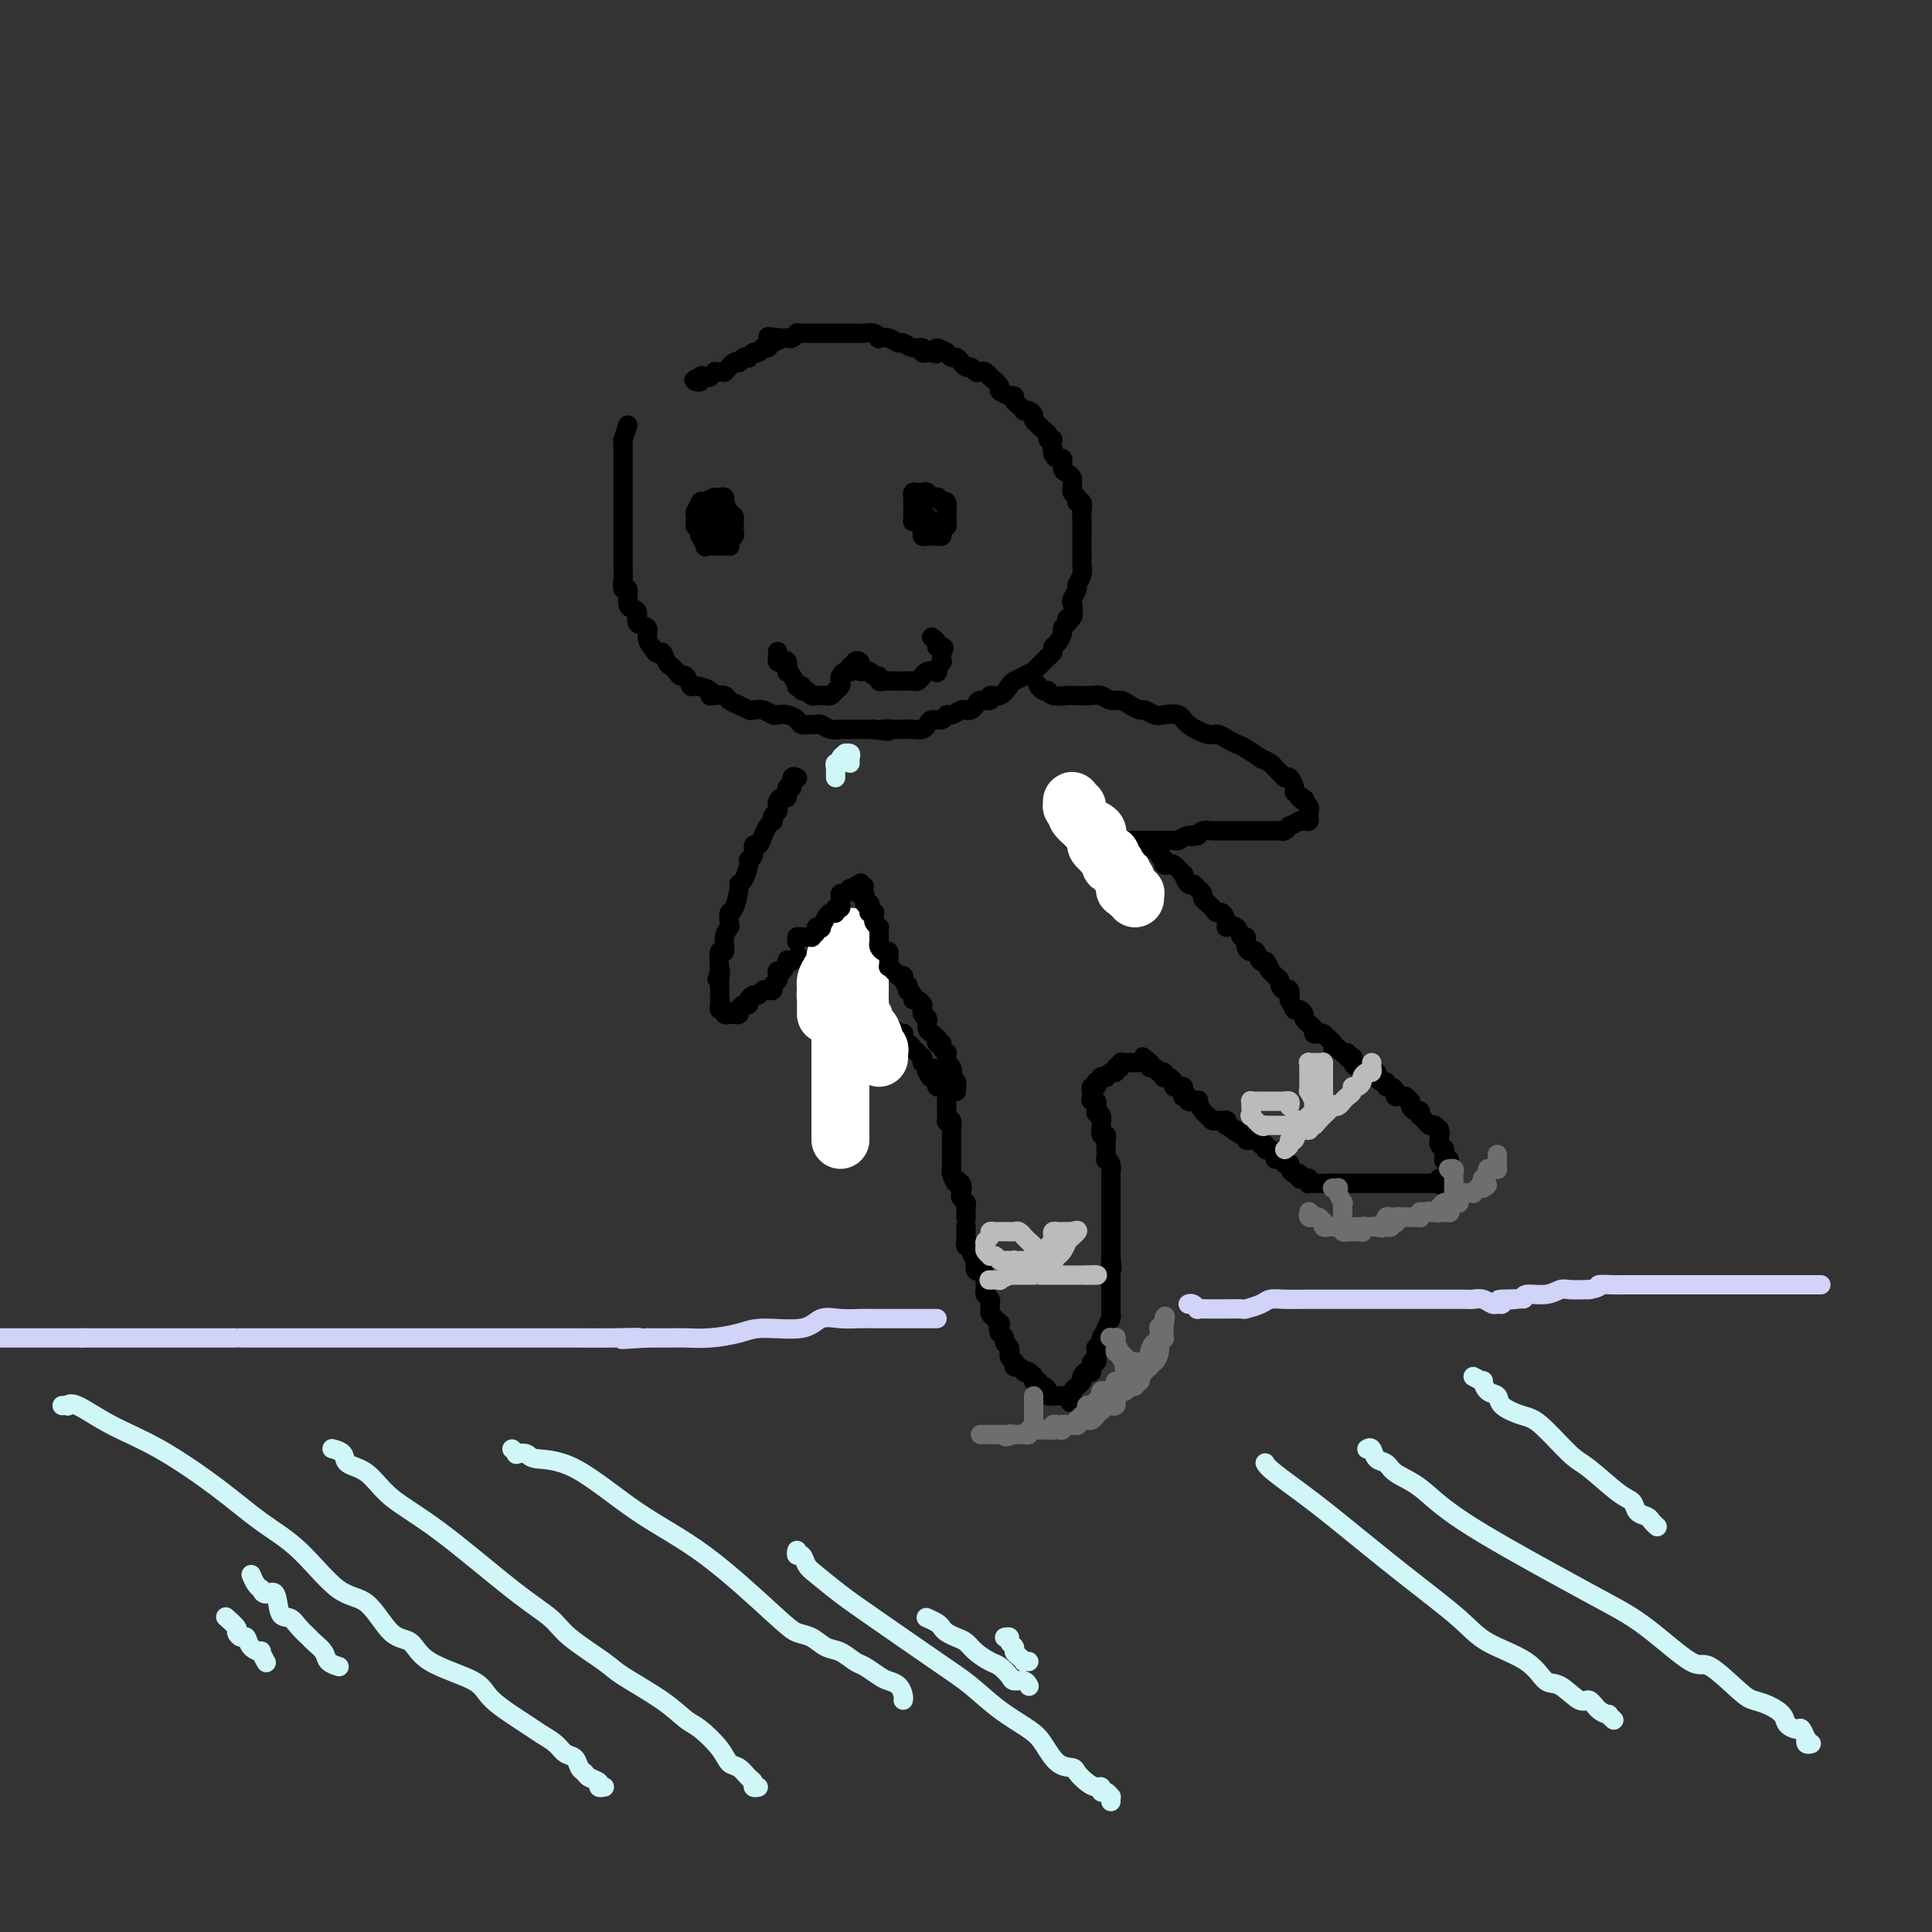 <svg viewBox='0 0 400 400' version='1.1' xmlns='http://www.w3.org/2000/svg' xmlns:xlink='http://www.w3.org/1999/xlink'><rect x="0" y="0" width="400" height="400" fill="#333333" stroke="none"/><g fill='none' stroke='rgb(0,0,0)' stroke-width='4' stroke-linecap='round' stroke-linejoin='round'><path d='M130,88c-0.423,1.284 -0.845,2.569 -1,3c-0.155,0.431 -0.041,0.010 0,0c0.041,-0.010 0.011,0.392 0,1c-0.011,0.608 -0.003,1.423 0,2c0.003,0.577 0.001,0.918 0,1c-0.001,0.082 -0.000,-0.094 0,0c0.000,0.094 0.000,0.458 0,1c-0.000,0.542 -0.000,1.261 0,2c0.000,0.739 0.000,1.496 0,2c-0.000,0.504 -0.000,0.754 0,1c0.000,0.246 0.000,0.488 0,1c-0.000,0.512 -0.000,1.293 0,2c0.000,0.707 0.000,1.339 0,2c-0.000,0.661 -0.000,1.350 0,2c0.000,0.650 0.000,1.259 0,2c-0.000,0.741 -0.000,1.612 0,2c0.000,0.388 0.000,0.291 0,1c-0.000,0.709 -0.001,2.223 0,3c0.001,0.777 0.004,0.818 0,1c-0.004,0.182 -0.016,0.504 0,1c0.016,0.496 0.059,1.166 0,2c-0.059,0.834 -0.222,1.833 0,2c0.222,0.167 0.828,-0.498 1,0c0.172,0.498 -0.090,2.160 0,3c0.090,0.840 0.531,0.858 1,1c0.469,0.142 0.965,0.408 1,1c0.035,0.592 -0.393,1.509 0,2c0.393,0.491 1.606,0.555 2,1c0.394,0.445 -0.030,1.270 0,2c0.030,0.730 0.515,1.365 1,2'/><path d='M135,134c1.333,2.284 1.667,0.995 2,1c0.333,0.005 0.666,1.306 1,2c0.334,0.694 0.667,0.782 1,1c0.333,0.218 0.664,0.565 1,1c0.336,0.435 0.676,0.956 1,1c0.324,0.044 0.633,-0.391 1,0c0.367,0.391 0.794,1.608 1,2c0.206,0.392 0.192,-0.039 1,0c0.808,0.039 2.439,0.549 3,1c0.561,0.451 0.051,0.841 0,1c-0.051,0.159 0.357,0.085 1,0c0.643,-0.085 1.519,-0.180 2,0c0.481,0.180 0.565,0.636 1,1c0.435,0.364 1.220,0.637 2,1c0.780,0.363 1.556,0.815 2,1c0.444,0.185 0.555,0.101 1,0c0.445,-0.101 1.222,-0.221 2,0c0.778,0.221 1.555,0.781 2,1c0.445,0.219 0.557,0.097 1,0c0.443,-0.097 1.218,-0.169 2,0c0.782,0.169 1.571,0.580 2,1c0.429,0.420 0.498,0.848 1,1c0.502,0.152 1.435,0.027 2,0c0.565,-0.027 0.760,0.045 1,0c0.240,-0.045 0.524,-0.208 1,0c0.476,0.208 1.145,0.788 2,1c0.855,0.212 1.895,0.057 2,0c0.105,-0.057 -0.724,-0.015 0,0c0.724,0.015 3.003,0.004 4,0c0.997,-0.004 0.714,-0.001 1,0c0.286,0.001 1.143,0.001 2,0'/><path d='M181,151c4.668,0.774 2.340,0.208 2,0c-0.340,-0.208 1.310,-0.058 2,0c0.690,0.058 0.422,0.026 1,0c0.578,-0.026 2.004,-0.044 3,0c0.996,0.044 1.562,0.151 2,0c0.438,-0.151 0.746,-0.561 1,-1c0.254,-0.439 0.453,-0.906 1,-1c0.547,-0.094 1.442,0.185 2,0c0.558,-0.185 0.779,-0.833 1,-1c0.221,-0.167 0.441,0.149 1,0c0.559,-0.149 1.458,-0.762 2,-1c0.542,-0.238 0.728,-0.101 1,0c0.272,0.101 0.632,0.166 1,0c0.368,-0.166 0.745,-0.565 1,-1c0.255,-0.435 0.387,-0.908 1,-1c0.613,-0.092 1.708,0.197 2,0c0.292,-0.197 -0.218,-0.878 0,-1c0.218,-0.122 1.163,0.317 2,0c0.837,-0.317 1.567,-1.390 2,-2c0.433,-0.610 0.568,-0.759 1,-1c0.432,-0.241 1.162,-0.575 2,-1c0.838,-0.425 1.784,-0.940 2,-1c0.216,-0.060 -0.297,0.334 0,0c0.297,-0.334 1.403,-1.398 2,-2c0.597,-0.602 0.686,-0.742 1,-1c0.314,-0.258 0.854,-0.632 1,-1c0.146,-0.368 -0.102,-0.728 0,-1c0.102,-0.272 0.553,-0.454 1,-1c0.447,-0.546 0.890,-1.455 1,-2c0.110,-0.545 -0.111,-0.727 0,-1c0.111,-0.273 0.556,-0.636 1,-1'/><path d='M221,129c2.416,-2.671 0.455,-1.350 0,-1c-0.455,0.350 0.595,-0.273 1,-1c0.405,-0.727 0.165,-1.560 0,-2c-0.165,-0.440 -0.254,-0.489 0,-1c0.254,-0.511 0.853,-1.484 1,-2c0.147,-0.516 -0.157,-0.576 0,-1c0.157,-0.424 0.774,-1.214 1,-2c0.226,-0.786 0.061,-1.568 0,-2c-0.061,-0.432 -0.016,-0.514 0,-1c0.016,-0.486 0.004,-1.377 0,-2c-0.004,-0.623 -0.001,-0.980 0,-1c0.001,-0.020 0.000,0.297 0,0c-0.000,-0.297 0.000,-1.207 0,-2c-0.000,-0.793 -0.000,-1.468 0,-2c0.000,-0.532 0.001,-0.921 0,-1c-0.001,-0.079 -0.004,0.151 0,0c0.004,-0.151 0.016,-0.685 0,-1c-0.016,-0.315 -0.061,-0.413 0,-1c0.061,-0.587 0.227,-1.663 0,-2c-0.227,-0.337 -0.846,0.064 -1,0c-0.154,-0.064 0.155,-0.594 0,-1c-0.155,-0.406 -0.776,-0.686 -1,-1c-0.224,-0.314 -0.050,-0.660 0,-1c0.050,-0.340 -0.024,-0.673 0,-1c0.024,-0.327 0.147,-0.647 0,-1c-0.147,-0.353 -0.565,-0.739 -1,-1c-0.435,-0.261 -0.887,-0.399 -1,-1c-0.113,-0.601 0.114,-1.666 0,-2c-0.114,-0.334 -0.569,0.064 -1,0c-0.431,-0.064 -0.837,-0.590 -1,-1c-0.163,-0.410 -0.081,-0.705 0,-1'/><path d='M218,93c-0.864,-2.477 -0.025,-2.170 0,-2c0.025,0.170 -0.763,0.204 -1,0c-0.237,-0.204 0.076,-0.646 0,-1c-0.076,-0.354 -0.541,-0.619 -1,-1c-0.459,-0.381 -0.910,-0.876 -1,-1c-0.090,-0.124 0.182,0.124 0,0c-0.182,-0.124 -0.819,-0.621 -1,-1c-0.181,-0.379 0.092,-0.640 0,-1c-0.092,-0.360 -0.551,-0.817 -1,-1c-0.449,-0.183 -0.890,-0.091 -1,0c-0.110,0.091 0.110,0.182 0,0c-0.110,-0.182 -0.549,-0.636 -1,-1c-0.451,-0.364 -0.914,-0.637 -1,-1c-0.086,-0.363 0.203,-0.817 0,-1c-0.203,-0.183 -0.899,-0.095 -1,0c-0.101,0.095 0.394,0.198 0,0c-0.394,-0.198 -1.678,-0.698 -2,-1c-0.322,-0.302 0.317,-0.407 0,-1c-0.317,-0.593 -1.590,-1.674 -2,-2c-0.410,-0.326 0.045,0.105 0,0c-0.045,-0.105 -0.589,-0.745 -1,-1c-0.411,-0.255 -0.688,-0.125 -1,0c-0.312,0.125 -0.657,0.245 -1,0c-0.343,-0.245 -0.683,-0.854 -1,-1c-0.317,-0.146 -0.609,0.172 -1,0c-0.391,-0.172 -0.879,-0.834 -1,-1c-0.121,-0.166 0.125,0.166 0,0c-0.125,-0.166 -0.621,-0.828 -1,-1c-0.379,-0.172 -0.640,0.146 -1,0c-0.360,-0.146 -0.817,-0.756 -1,-1c-0.183,-0.244 -0.091,-0.122 0,0'/><path d='M196,73c-3.034,-1.858 -2.118,-0.502 -2,0c0.118,0.502 -0.563,0.150 -1,0c-0.437,-0.150 -0.632,-0.097 -1,0c-0.368,0.097 -0.910,0.237 -1,0c-0.090,-0.237 0.272,-0.852 0,-1c-0.272,-0.148 -1.177,0.170 -2,0c-0.823,-0.170 -1.565,-0.829 -2,-1c-0.435,-0.171 -0.563,0.147 -1,0c-0.437,-0.147 -1.181,-0.757 -2,-1c-0.819,-0.243 -1.711,-0.118 -2,0c-0.289,0.118 0.024,0.228 0,0c-0.024,-0.228 -0.386,-0.793 -1,-1c-0.614,-0.207 -1.479,-0.055 -2,0c-0.521,0.055 -0.699,0.015 -1,0c-0.301,-0.015 -0.726,-0.004 -1,0c-0.274,0.004 -0.397,0.001 -1,0c-0.603,-0.001 -1.685,-0.000 -2,0c-0.315,0.000 0.137,0.000 0,0c-0.137,-0.000 -0.864,-0.000 -1,0c-0.136,0.000 0.318,-0.000 0,0c-0.318,0.000 -1.408,0.000 -2,0c-0.592,-0.000 -0.687,-0.000 -1,0c-0.313,0.000 -0.844,0.000 -1,0c-0.156,-0.000 0.064,-0.001 0,0c-0.064,0.001 -0.412,0.004 -1,0c-0.588,-0.004 -1.414,-0.015 -2,0c-0.586,0.015 -0.930,0.057 -1,0c-0.070,-0.057 0.136,-0.211 0,0c-0.136,0.211 -0.614,0.788 -1,1c-0.386,0.212 -0.682,0.061 -1,0c-0.318,-0.061 -0.659,-0.030 -1,0'/><path d='M162,70c-5.437,-0.509 -2.031,-0.281 -1,0c1.031,0.281 -0.315,0.615 -1,1c-0.685,0.385 -0.709,0.821 -1,1c-0.291,0.179 -0.849,0.101 -1,0c-0.151,-0.101 0.104,-0.224 0,0c-0.104,0.224 -0.568,0.796 -1,1c-0.432,0.204 -0.833,0.041 -1,0c-0.167,-0.041 -0.100,0.041 0,0c0.100,-0.041 0.233,-0.203 0,0c-0.233,0.203 -0.832,0.773 -1,1c-0.168,0.227 0.096,0.112 0,0c-0.096,-0.112 -0.551,-0.223 -1,0c-0.449,0.223 -0.891,0.778 -1,1c-0.109,0.222 0.115,0.111 0,0c-0.115,-0.111 -0.571,-0.222 -1,0c-0.429,0.222 -0.832,0.778 -1,1c-0.168,0.222 -0.100,0.112 0,0c0.100,-0.112 0.233,-0.226 0,0c-0.233,0.226 -0.832,0.792 -1,1c-0.168,0.208 0.095,0.060 0,0c-0.095,-0.060 -0.547,-0.030 -1,0c-0.453,0.030 -0.905,0.061 -1,0c-0.095,-0.061 0.168,-0.212 0,0c-0.168,0.212 -0.766,0.789 -1,1c-0.234,0.211 -0.104,0.057 0,0c0.104,-0.057 0.182,-0.015 0,0c-0.182,0.015 -0.623,0.004 -1,0c-0.377,-0.004 -0.688,-0.002 -1,0'/><path d='M145,78c-2.626,1.254 -0.690,0.388 0,0c0.690,-0.388 0.133,-0.300 0,0c-0.133,0.300 0.156,0.812 0,1c-0.156,0.188 -0.759,0.054 -1,0c-0.241,-0.054 -0.121,-0.027 0,0'/><path d='M161,135c-0.000,0.032 -0.001,0.065 0,0c0.001,-0.065 0.003,-0.227 0,0c-0.003,0.227 -0.011,0.843 0,1c0.011,0.157 0.042,-0.147 0,0c-0.042,0.147 -0.155,0.743 0,1c0.155,0.257 0.580,0.176 1,0c0.420,-0.176 0.835,-0.446 1,0c0.165,0.446 0.082,1.608 0,2c-0.082,0.392 -0.162,0.013 0,0c0.162,-0.013 0.564,0.340 1,1c0.436,0.660 0.904,1.626 1,2c0.096,0.374 -0.182,0.157 0,0c0.182,-0.157 0.823,-0.252 1,0c0.177,0.252 -0.110,0.852 0,1c0.110,0.148 0.617,-0.157 1,0c0.383,0.157 0.641,0.774 1,1c0.359,0.226 0.817,0.060 1,0c0.183,-0.060 0.090,-0.015 0,0c-0.090,0.015 -0.178,0.000 0,0c0.178,-0.000 0.621,0.015 1,0c0.379,-0.015 0.694,-0.060 1,0c0.306,0.060 0.604,0.223 1,0c0.396,-0.223 0.890,-0.833 1,-1c0.110,-0.167 -0.164,0.109 0,0c0.164,-0.109 0.766,-0.604 1,-1c0.234,-0.396 0.101,-0.694 0,-1c-0.101,-0.306 -0.171,-0.621 0,-1c0.171,-0.379 0.582,-0.823 1,-1c0.418,-0.177 0.843,-0.086 1,0c0.157,0.086 0.045,0.167 0,0c-0.045,-0.167 -0.022,-0.584 0,-1'/><path d='M176,138c1.480,-0.871 1.180,-0.047 1,0c-0.180,0.047 -0.240,-0.681 0,-1c0.240,-0.319 0.782,-0.229 1,0c0.218,0.229 0.114,0.596 0,1c-0.114,0.404 -0.238,0.844 0,1c0.238,0.156 0.838,0.027 1,0c0.162,-0.027 -0.115,0.049 0,0c0.115,-0.049 0.621,-0.223 1,0c0.379,0.223 0.630,0.844 1,1c0.370,0.156 0.860,-0.154 1,0c0.140,0.154 -0.068,0.773 0,1c0.068,0.227 0.412,0.061 1,0c0.588,-0.061 1.418,-0.017 2,0c0.582,0.017 0.915,0.006 1,0c0.085,-0.006 -0.078,-0.006 0,0c0.078,0.006 0.399,0.017 1,0c0.601,-0.017 1.483,-0.061 2,0c0.517,0.061 0.668,0.226 1,0c0.332,-0.226 0.844,-0.843 1,-1c0.156,-0.157 -0.046,0.146 0,0c0.046,-0.146 0.338,-0.741 1,-1c0.662,-0.259 1.694,-0.182 2,0c0.306,0.182 -0.114,0.469 0,0c0.114,-0.469 0.763,-1.695 1,-2c0.237,-0.305 0.064,0.310 0,0c-0.064,-0.310 -0.017,-1.545 0,-2c0.017,-0.455 0.005,-0.130 0,0c-0.005,0.130 -0.002,0.065 0,0'/><path d='M195,135c0.911,-1.151 0.188,-1.030 0,-1c-0.188,0.030 0.160,-0.031 0,0c-0.160,0.031 -0.826,0.153 -1,0c-0.174,-0.153 0.146,-0.580 0,-1c-0.146,-0.420 -0.756,-0.834 -1,-1c-0.244,-0.166 -0.122,-0.083 0,0'/><path d='M191,105c0.000,0.444 0.000,0.889 0,1c-0.000,0.111 -0.000,-0.111 0,0c0.000,0.111 0.000,0.554 0,1c-0.000,0.446 -0.001,0.894 0,1c0.001,0.106 0.003,-0.129 0,0c-0.003,0.129 -0.012,0.623 0,1c0.012,0.377 0.044,0.637 0,1c-0.044,0.363 -0.166,0.830 0,1c0.166,0.170 0.618,0.044 1,0c0.382,-0.044 0.695,-0.005 1,0c0.305,0.005 0.604,-0.024 1,0c0.396,0.024 0.891,0.099 1,0c0.109,-0.099 -0.167,-0.373 0,-1c0.167,-0.627 0.778,-1.607 1,-2c0.222,-0.393 0.057,-0.199 0,0c-0.057,0.199 -0.006,0.403 0,0c0.006,-0.403 -0.035,-1.415 0,-2c0.035,-0.585 0.145,-0.744 0,-1c-0.145,-0.256 -0.546,-0.608 -1,-1c-0.454,-0.392 -0.963,-0.824 -1,-1c-0.037,-0.176 0.396,-0.096 0,0c-0.396,0.096 -1.623,0.210 -2,0c-0.377,-0.210 0.095,-0.742 0,-1c-0.095,-0.258 -0.758,-0.242 -1,0c-0.242,0.242 -0.065,0.711 0,1c0.065,0.289 0.017,0.397 0,1c-0.017,0.603 -0.005,1.701 0,2c0.005,0.299 0.001,-0.200 0,0c-0.001,0.200 -0.001,1.100 0,2'/><path d='M191,108c0.238,0.944 0.834,0.306 1,0c0.166,-0.306 -0.096,-0.278 0,0c0.096,0.278 0.551,0.807 1,1c0.449,0.193 0.891,0.050 1,0c0.109,-0.050 -0.114,-0.007 0,0c0.114,0.007 0.566,-0.020 1,0c0.434,0.020 0.849,0.089 1,0c0.151,-0.089 0.037,-0.334 0,-1c-0.037,-0.666 0.002,-1.751 0,-2c-0.002,-0.249 -0.047,0.340 0,0c0.047,-0.340 0.185,-1.608 0,-2c-0.185,-0.392 -0.694,0.091 -1,0c-0.306,-0.091 -0.408,-0.758 -1,-1c-0.592,-0.242 -1.675,-0.061 -2,0c-0.325,0.061 0.109,0.001 0,0c-0.109,-0.001 -0.761,0.055 -1,0c-0.239,-0.055 -0.065,-0.222 0,0c0.065,0.222 0.021,0.834 0,1c-0.021,0.166 -0.020,-0.113 0,0c0.020,0.113 0.058,0.619 0,1c-0.058,0.381 -0.211,0.638 0,1c0.211,0.362 0.788,0.828 1,1c0.212,0.172 0.061,0.049 0,0c-0.061,-0.049 -0.030,-0.025 0,0'/><path d='M144,108c-0.008,0.032 -0.016,0.064 0,0c0.016,-0.064 0.057,-0.223 0,0c-0.057,0.223 -0.213,0.828 0,1c0.213,0.172 0.793,-0.090 1,0c0.207,0.090 0.040,0.532 0,1c-0.040,0.468 0.046,0.963 0,1c-0.046,0.037 -0.224,-0.382 0,0c0.224,0.382 0.848,1.567 1,2c0.152,0.433 -0.170,0.116 0,0c0.170,-0.116 0.833,-0.031 1,0c0.167,0.031 -0.161,0.008 0,0c0.161,-0.008 0.813,-0.002 1,0c0.187,0.002 -0.090,0.000 0,0c0.090,-0.000 0.546,0.001 1,0c0.454,-0.001 0.905,-0.003 1,0c0.095,0.003 -0.167,0.012 0,0c0.167,-0.012 0.763,-0.045 1,0c0.237,0.045 0.116,0.167 0,0c-0.116,-0.167 -0.227,-0.623 0,-1c0.227,-0.377 0.793,-0.674 1,-1c0.207,-0.326 0.056,-0.679 0,-1c-0.056,-0.321 -0.018,-0.610 0,-1c0.018,-0.390 0.015,-0.883 0,-1c-0.015,-0.117 -0.042,0.140 0,0c0.042,-0.140 0.152,-0.679 0,-1c-0.152,-0.321 -0.565,-0.426 -1,-1c-0.435,-0.574 -0.891,-1.618 -1,-2c-0.109,-0.382 0.128,-0.102 0,0c-0.128,0.102 -0.622,0.027 -1,0c-0.378,-0.027 -0.640,-0.007 -1,0c-0.360,0.007 -0.817,0.002 -1,0c-0.183,-0.002 -0.091,-0.001 0,0'/><path d='M147,104c-0.729,-1.084 -0.051,-0.292 0,0c0.051,0.292 -0.526,0.086 -1,0c-0.474,-0.086 -0.845,-0.052 -1,0c-0.155,0.052 -0.094,0.122 0,0c0.094,-0.122 0.222,-0.436 0,0c-0.222,0.436 -0.792,1.623 -1,2c-0.208,0.377 -0.052,-0.058 0,0c0.052,0.058 0.000,0.607 0,1c-0.000,0.393 0.052,0.631 0,1c-0.052,0.369 -0.207,0.869 0,1c0.207,0.131 0.777,-0.109 1,0c0.223,0.109 0.098,0.565 0,1c-0.098,0.435 -0.171,0.848 0,1c0.171,0.152 0.586,0.042 1,0c0.414,-0.042 0.828,-0.015 1,0c0.172,0.015 0.103,0.020 0,0c-0.103,-0.020 -0.239,-0.065 0,0c0.239,0.065 0.852,0.238 1,0c0.148,-0.238 -0.171,-0.889 0,-1c0.171,-0.111 0.830,0.316 1,0c0.170,-0.316 -0.151,-1.376 0,-2c0.151,-0.624 0.773,-0.812 1,-1c0.227,-0.188 0.058,-0.376 0,-1c-0.058,-0.624 -0.005,-1.684 0,-2c0.005,-0.316 -0.037,0.111 0,0c0.037,-0.111 0.154,-0.762 0,-1c-0.154,-0.238 -0.577,-0.064 -1,0c-0.423,0.064 -0.845,0.017 -1,0c-0.155,-0.017 -0.044,-0.005 0,0c0.044,0.005 0.022,0.002 0,0'/><path d='M148,103c-0.310,-0.357 -0.084,0.749 0,1c0.084,0.251 0.025,-0.354 0,0c-0.025,0.354 -0.016,1.668 0,2c0.016,0.332 0.040,-0.316 0,0c-0.040,0.316 -0.144,1.598 0,2c0.144,0.402 0.536,-0.075 1,0c0.464,0.075 1.001,0.700 1,1c-0.001,0.300 -0.539,0.273 -1,0c-0.461,-0.273 -0.846,-0.792 -1,-1c-0.154,-0.208 -0.077,-0.104 0,0'/><path d='M192,102c-0.417,-0.001 -0.833,-0.001 -1,0c-0.167,0.001 -0.083,0.004 0,0c0.083,-0.004 0.166,-0.016 0,0c-0.166,0.016 -0.580,0.061 -1,0c-0.420,-0.061 -0.844,-0.227 -1,0c-0.156,0.227 -0.042,0.848 0,1c0.042,0.152 0.011,-0.166 0,0c-0.011,0.166 -0.003,0.814 0,1c0.003,0.186 0.001,-0.091 0,0c-0.001,0.091 -0.000,0.550 0,1c0.000,0.450 0.000,0.891 0,1c-0.000,0.109 -0.001,-0.114 0,0c0.001,0.114 0.003,0.567 0,1c-0.003,0.433 -0.011,0.848 0,1c0.011,0.152 0.042,0.041 0,0c-0.042,-0.041 -0.156,-0.011 0,0c0.156,0.011 0.580,0.003 1,0c0.420,-0.003 0.834,-0.001 1,0c0.166,0.001 0.083,0.000 0,0c-0.083,-0.000 -0.167,-0.000 0,0c0.167,0.000 0.583,0.000 1,0'/><path d='M192,108c0.500,0.000 0.250,0.000 0,0'/><path d='M165,161c-0.033,-0.017 -0.065,-0.035 0,0c0.065,0.035 0.228,0.122 0,0c-0.228,-0.122 -0.849,-0.454 -1,0c-0.151,0.454 0.166,1.694 0,2c-0.166,0.306 -0.815,-0.321 -1,0c-0.185,0.321 0.095,1.592 0,2c-0.095,0.408 -0.565,-0.046 -1,0c-0.435,0.046 -0.835,0.591 -1,1c-0.165,0.409 -0.096,0.683 0,1c0.096,0.317 0.219,0.676 0,1c-0.219,0.324 -0.780,0.614 -1,1c-0.220,0.386 -0.100,0.868 0,1c0.100,0.132 0.180,-0.086 0,0c-0.180,0.086 -0.622,0.474 -1,1c-0.378,0.526 -0.694,1.188 -1,2c-0.306,0.812 -0.603,1.774 -1,2c-0.397,0.226 -0.894,-0.283 -1,0c-0.106,0.283 0.178,1.358 0,2c-0.178,0.642 -0.817,0.851 -1,1c-0.183,0.149 0.092,0.236 0,1c-0.092,0.764 -0.550,2.203 -1,3c-0.450,0.797 -0.891,0.953 -1,1c-0.109,0.047 0.116,-0.013 0,1c-0.116,1.013 -0.571,3.099 -1,4c-0.429,0.901 -0.832,0.618 -1,1c-0.168,0.382 -0.101,1.430 0,2c0.101,0.570 0.237,0.661 0,1c-0.237,0.339 -0.847,0.926 -1,2c-0.153,1.074 0.151,2.635 0,3c-0.151,0.365 -0.757,-0.467 -1,0c-0.243,0.467 -0.121,2.234 0,4'/><path d='M149,201c-1.083,3.937 -0.290,0.778 0,0c0.290,-0.778 0.077,0.825 0,2c-0.077,1.175 -0.016,1.921 0,2c0.016,0.079 -0.011,-0.511 0,0c0.011,0.511 0.059,2.123 0,3c-0.059,0.877 -0.226,1.020 0,1c0.226,-0.020 0.844,-0.201 1,0c0.156,0.201 -0.152,0.786 0,1c0.152,0.214 0.763,0.058 1,0c0.237,-0.058 0.101,-0.018 0,0c-0.101,0.018 -0.168,0.015 0,0c0.168,-0.015 0.571,-0.042 1,0c0.429,0.042 0.885,0.152 1,0c0.115,-0.152 -0.110,-0.567 0,-1c0.110,-0.433 0.554,-0.886 1,-1c0.446,-0.114 0.893,0.109 1,0c0.107,-0.109 -0.126,-0.551 0,-1c0.126,-0.449 0.612,-0.904 1,-1c0.388,-0.096 0.677,0.167 1,0c0.323,-0.167 0.679,-0.766 1,-1c0.321,-0.234 0.608,-0.104 1,0c0.392,0.104 0.889,0.181 1,0c0.111,-0.181 -0.164,-0.621 0,-1c0.164,-0.379 0.766,-0.698 1,-1c0.234,-0.302 0.101,-0.589 0,-1c-0.101,-0.411 -0.168,-0.947 0,-1c0.168,-0.053 0.571,0.378 1,0c0.429,-0.378 0.885,-1.563 1,-2c0.115,-0.437 -0.110,-0.125 0,0c0.110,0.125 0.555,0.062 1,0'/><path d='M164,199c2.167,-1.833 1.083,-0.917 0,0'/><path d='M215,142c-0.085,-0.121 -0.169,-0.243 0,0c0.169,0.243 0.592,0.850 1,1c0.408,0.150 0.802,-0.156 1,0c0.198,0.156 0.199,0.773 1,1c0.801,0.227 2.403,0.065 3,0c0.597,-0.065 0.190,-0.032 1,0c0.810,0.032 2.835,0.064 4,0c1.165,-0.064 1.468,-0.223 2,0c0.532,0.223 1.293,0.829 2,1c0.707,0.171 1.358,-0.094 2,0c0.642,0.094 1.273,0.547 2,1c0.727,0.453 1.550,0.904 2,1c0.450,0.096 0.527,-0.165 1,0c0.473,0.165 1.342,0.756 2,1c0.658,0.244 1.107,0.142 2,0c0.893,-0.142 2.231,-0.322 3,0c0.769,0.322 0.969,1.147 2,2c1.031,0.853 2.894,1.733 4,2c1.106,0.267 1.457,-0.078 2,0c0.543,0.078 1.278,0.580 2,1c0.722,0.420 1.430,0.756 2,1c0.570,0.244 1.003,0.394 2,1c0.997,0.606 2.557,1.668 3,2c0.443,0.332 -0.232,-0.064 0,0c0.232,0.064 1.371,0.590 2,1c0.629,0.410 0.747,0.705 1,1c0.253,0.295 0.643,0.590 1,1c0.357,0.410 0.683,0.935 1,1c0.317,0.065 0.624,-0.329 1,0c0.376,0.329 0.822,1.380 1,2c0.178,0.620 0.089,0.810 0,1'/><path d='M268,164c3.874,2.638 1.560,1.233 1,1c-0.560,-0.233 0.635,0.707 1,1c0.365,0.293 -0.098,-0.062 0,0c0.098,0.062 0.759,0.542 1,1c0.241,0.458 0.062,0.893 0,1c-0.062,0.107 -0.007,-0.115 0,0c0.007,0.115 -0.035,0.566 0,1c0.035,0.434 0.145,0.853 0,1c-0.145,0.147 -0.546,0.024 -1,0c-0.454,-0.024 -0.962,0.050 -1,0c-0.038,-0.050 0.394,-0.224 0,0c-0.394,0.224 -1.612,0.845 -2,1c-0.388,0.155 0.056,-0.154 0,0c-0.056,0.154 -0.611,0.773 -1,1c-0.389,0.227 -0.611,0.061 -1,0c-0.389,-0.061 -0.944,-0.016 -1,0c-0.056,0.016 0.389,0.004 0,0c-0.389,-0.004 -1.610,-0.001 -2,0c-0.390,0.001 0.050,0.000 0,0c-0.050,-0.000 -0.591,-0.000 -1,0c-0.409,0.000 -0.686,0.000 -1,0c-0.314,-0.000 -0.667,-0.000 -1,0c-0.333,0.000 -0.648,0.000 -1,0c-0.352,-0.000 -0.742,-0.000 -1,0c-0.258,0.000 -0.383,0.000 -1,0c-0.617,-0.000 -1.727,-0.001 -2,0c-0.273,0.001 0.292,0.003 0,0c-0.292,-0.003 -1.439,-0.011 -2,0c-0.561,0.011 -0.536,0.041 -1,0c-0.464,-0.041 -1.418,-0.155 -2,0c-0.582,0.155 -0.791,0.577 -1,1'/><path d='M248,173c-2.847,0.326 -0.463,0.140 0,0c0.463,-0.140 -0.994,-0.234 -2,0c-1.006,0.234 -1.561,0.795 -2,1c-0.439,0.205 -0.761,0.055 -1,0c-0.239,-0.055 -0.397,-0.015 -1,0c-0.603,0.015 -1.653,0.004 -2,0c-0.347,-0.004 0.010,-0.001 0,0c-0.010,0.001 -0.388,0.000 -1,0c-0.612,-0.000 -1.459,-0.000 -2,0c-0.541,0.000 -0.775,0.000 -1,0c-0.225,-0.000 -0.442,-0.000 -1,0c-0.558,0.000 -1.459,0.000 -2,0c-0.541,-0.000 -0.722,-0.000 -1,0c-0.278,0.000 -0.652,0.000 -1,0c-0.348,-0.000 -0.670,-0.000 -1,0c-0.330,0.000 -0.667,0.000 -1,0c-0.333,-0.000 -0.663,-0.000 -1,0c-0.337,0.000 -0.681,0.000 -1,0c-0.319,-0.000 -0.611,-0.000 -1,0c-0.389,0.000 -0.874,0.000 -1,0c-0.126,-0.000 0.106,-0.000 0,0c-0.106,0.000 -0.551,0.000 -1,0c-0.449,-0.000 -0.904,-0.000 -1,0c-0.096,0.000 0.166,0.000 0,0c-0.166,-0.000 -0.762,-0.000 -1,0c-0.238,0.000 -0.119,0.000 0,0'/><path d='M237,174c0.417,0.415 0.833,0.829 1,1c0.167,0.171 0.083,0.097 0,0c-0.083,-0.097 -0.167,-0.219 0,0c0.167,0.219 0.583,0.779 1,1c0.417,0.221 0.833,0.102 1,0c0.167,-0.102 0.085,-0.187 0,0c-0.085,0.187 -0.173,0.647 0,1c0.173,0.353 0.606,0.600 1,1c0.394,0.400 0.750,0.952 1,1c0.250,0.048 0.396,-0.408 1,0c0.604,0.408 1.667,1.682 2,2c0.333,0.318 -0.065,-0.318 0,0c0.065,0.318 0.591,1.591 1,2c0.409,0.409 0.701,-0.045 1,0c0.299,0.045 0.605,0.589 1,1c0.395,0.411 0.879,0.689 1,1c0.121,0.311 -0.123,0.656 0,1c0.123,0.344 0.612,0.687 1,1c0.388,0.313 0.677,0.596 1,1c0.323,0.404 0.682,0.929 1,1c0.318,0.071 0.596,-0.313 1,0c0.404,0.313 0.935,1.322 1,2c0.065,0.678 -0.337,1.025 0,1c0.337,-0.025 1.414,-0.423 2,0c0.586,0.423 0.682,1.666 1,2c0.318,0.334 0.859,-0.242 1,0c0.141,0.242 -0.117,1.303 0,2c0.117,0.697 0.609,1.029 1,1c0.391,-0.029 0.682,-0.420 1,0c0.318,0.420 0.662,1.652 1,2c0.338,0.348 0.668,-0.186 1,0c0.332,0.186 0.666,1.093 1,2'/><path d='M263,201c3.979,4.129 0.925,0.953 0,0c-0.925,-0.953 0.278,0.317 1,1c0.722,0.683 0.964,0.780 1,1c0.036,0.220 -0.135,0.565 0,1c0.135,0.435 0.575,0.962 1,1c0.425,0.038 0.835,-0.411 1,0c0.165,0.411 0.087,1.682 0,2c-0.087,0.318 -0.182,-0.319 0,0c0.182,0.319 0.641,1.592 1,2c0.359,0.408 0.617,-0.049 1,0c0.383,0.049 0.891,0.604 1,1c0.109,0.396 -0.182,0.632 0,1c0.182,0.368 0.836,0.869 1,1c0.164,0.131 -0.163,-0.109 0,0c0.163,0.109 0.817,0.568 1,1c0.183,0.432 -0.105,0.836 0,1c0.105,0.164 0.602,0.086 1,0c0.398,-0.086 0.698,-0.182 1,0c0.302,0.182 0.605,0.641 1,1c0.395,0.359 0.880,0.617 1,1c0.120,0.383 -0.127,0.891 0,1c0.127,0.109 0.626,-0.181 1,0c0.374,0.181 0.622,0.832 1,1c0.378,0.168 0.885,-0.148 1,0c0.115,0.148 -0.163,0.762 0,1c0.163,0.238 0.765,0.102 1,0c0.235,-0.102 0.102,-0.171 0,0c-0.102,0.171 -0.172,0.582 0,1c0.172,0.418 0.585,0.843 1,1c0.415,0.157 0.833,0.045 1,0c0.167,-0.045 0.084,-0.022 0,0'/><path d='M282,221c3.183,3.033 1.641,0.616 1,0c-0.641,-0.616 -0.382,0.571 0,1c0.382,0.429 0.887,0.101 1,0c0.113,-0.101 -0.167,0.024 0,0c0.167,-0.024 0.779,-0.199 1,0c0.221,0.199 0.049,0.770 0,1c-0.049,0.230 0.025,0.118 0,0c-0.025,-0.118 -0.147,-0.243 0,0c0.147,0.243 0.565,0.852 1,1c0.435,0.148 0.887,-0.167 1,0c0.113,0.167 -0.113,0.815 0,1c0.113,0.185 0.565,-0.094 1,0c0.435,0.094 0.853,0.561 1,1c0.147,0.439 0.025,0.850 0,1c-0.025,0.150 0.049,0.039 0,0c-0.049,-0.039 -0.220,-0.007 0,0c0.220,0.007 0.830,-0.013 1,0c0.170,0.013 -0.099,0.059 0,0c0.099,-0.059 0.565,-0.222 1,0c0.435,0.222 0.838,0.829 1,1c0.162,0.171 0.082,-0.094 0,0c-0.082,0.094 -0.167,0.546 0,1c0.167,0.454 0.584,0.910 1,1c0.416,0.090 0.830,-0.186 1,0c0.170,0.186 0.097,0.833 0,1c-0.097,0.167 -0.219,-0.148 0,0c0.219,0.148 0.780,0.758 1,1c0.220,0.242 0.100,0.116 0,0c-0.100,-0.116 -0.181,-0.224 0,0c0.181,0.224 0.623,0.778 1,1c0.377,0.222 0.688,0.111 1,0'/><path d='M297,233c2.260,1.813 0.409,0.346 0,0c-0.409,-0.346 0.622,0.429 1,1c0.378,0.571 0.101,0.938 0,1c-0.101,0.062 -0.027,-0.180 0,0c0.027,0.180 0.006,0.783 0,1c-0.006,0.217 0.002,0.048 0,0c-0.002,-0.048 -0.015,0.024 0,0c0.015,-0.024 0.057,-0.142 0,0c-0.057,0.142 -0.212,0.546 0,1c0.212,0.454 0.793,0.958 1,1c0.207,0.042 0.041,-0.377 0,0c-0.041,0.377 0.041,1.550 0,2c-0.041,0.450 -0.207,0.176 0,0c0.207,-0.176 0.787,-0.253 1,0c0.213,0.253 0.058,0.837 0,1c-0.058,0.163 -0.018,-0.096 0,0c0.018,0.096 0.015,0.548 0,1c-0.015,0.452 -0.043,0.906 0,1c0.043,0.094 0.156,-0.171 0,0c-0.156,0.171 -0.580,0.777 -1,1c-0.420,0.223 -0.834,0.064 -1,0c-0.166,-0.064 -0.083,-0.032 0,0'/><path d='M298,244c0.218,1.928 0.265,1.249 0,1c-0.265,-0.249 -0.840,-0.067 -1,0c-0.160,0.067 0.097,0.018 0,0c-0.097,-0.018 -0.548,-0.005 -1,0c-0.452,0.005 -0.905,0.001 -1,0c-0.095,-0.001 0.168,-0.000 0,0c-0.168,0.000 -0.767,0.000 -1,0c-0.233,-0.000 -0.099,-0.000 0,0c0.099,0.000 0.162,0.000 0,0c-0.162,-0.000 -0.550,-0.000 -1,0c-0.450,0.000 -0.962,0.000 -1,0c-0.038,-0.000 0.398,-0.000 0,0c-0.398,0.000 -1.631,0.000 -2,0c-0.369,-0.000 0.126,-0.000 0,0c-0.126,0.000 -0.874,0.000 -1,0c-0.126,-0.000 0.370,-0.000 0,0c-0.370,0.000 -1.605,0.000 -2,0c-0.395,-0.000 0.049,-0.000 0,0c-0.049,0.000 -0.590,0.000 -1,0c-0.410,-0.000 -0.687,-0.000 -1,0c-0.313,0.000 -0.661,0.000 -1,0c-0.339,-0.000 -0.670,-0.000 -1,0c-0.330,0.000 -0.661,0.000 -1,0c-0.339,-0.000 -0.686,-0.000 -1,0c-0.314,0.000 -0.595,-0.000 -1,0c-0.405,0.000 -0.933,-0.000 -1,0c-0.067,0.000 0.328,-0.000 0,0c-0.328,0.000 -1.379,-0.000 -2,0c-0.621,0.000 -0.810,0.000 -1,0'/><path d='M276,245c-3.360,0.155 -0.759,0.041 0,0c0.759,-0.041 -0.322,-0.011 -1,0c-0.678,0.011 -0.951,0.003 -1,0c-0.049,-0.003 0.127,-0.001 0,0c-0.127,0.001 -0.556,0.001 -1,0c-0.444,-0.001 -0.903,-0.004 -1,0c-0.097,0.004 0.167,0.015 0,0c-0.167,-0.015 -0.767,-0.055 -1,0c-0.233,0.055 -0.100,0.207 0,0c0.100,-0.207 0.168,-0.773 0,-1c-0.168,-0.227 -0.571,-0.116 -1,0c-0.429,0.116 -0.886,0.238 -1,0c-0.114,-0.238 0.113,-0.834 0,-1c-0.113,-0.166 -0.565,0.099 -1,0c-0.435,-0.099 -0.852,-0.561 -1,-1c-0.148,-0.439 -0.028,-0.854 0,-1c0.028,-0.146 -0.035,-0.024 0,0c0.035,0.024 0.168,-0.049 0,0c-0.168,0.049 -0.636,0.219 -1,0c-0.364,-0.219 -0.623,-0.828 -1,-1c-0.377,-0.172 -0.870,0.094 -1,0c-0.130,-0.094 0.105,-0.546 0,-1c-0.105,-0.454 -0.548,-0.910 -1,-1c-0.452,-0.090 -0.912,0.186 -1,0c-0.088,-0.186 0.197,-0.833 0,-1c-0.197,-0.167 -0.875,0.148 -1,0c-0.125,-0.148 0.304,-0.758 0,-1c-0.304,-0.242 -1.339,-0.116 -2,0c-0.661,0.116 -0.947,0.224 -1,0c-0.053,-0.224 0.128,-0.778 0,-1c-0.128,-0.222 -0.564,-0.111 -1,0'/><path d='M257,235c-3.198,-1.791 -1.693,-1.268 -1,-1c0.693,0.268 0.575,0.282 0,0c-0.575,-0.282 -1.607,-0.860 -2,-1c-0.393,-0.140 -0.147,0.160 0,0c0.147,-0.160 0.194,-0.778 0,-1c-0.194,-0.222 -0.629,-0.047 -1,0c-0.371,0.047 -0.678,-0.033 -1,0c-0.322,0.033 -0.659,0.180 -1,0c-0.341,-0.180 -0.688,-0.688 -1,-1c-0.312,-0.312 -0.590,-0.427 -1,-1c-0.410,-0.573 -0.951,-1.604 -1,-2c-0.049,-0.396 0.393,-0.158 0,0c-0.393,0.158 -1.622,0.236 -2,0c-0.378,-0.236 0.096,-0.785 0,-1c-0.096,-0.215 -0.760,-0.096 -1,0c-0.240,0.096 -0.054,0.170 0,0c0.054,-0.170 -0.023,-0.584 0,-1c0.023,-0.416 0.147,-0.833 0,-1c-0.147,-0.167 -0.565,-0.083 -1,0c-0.435,0.083 -0.887,0.167 -1,0c-0.113,-0.167 0.114,-0.584 0,-1c-0.114,-0.416 -0.570,-0.829 -1,-1c-0.430,-0.171 -0.833,-0.099 -1,0c-0.167,0.099 -0.096,0.224 0,0c0.096,-0.224 0.219,-0.796 0,-1c-0.219,-0.204 -0.780,-0.040 -1,0c-0.220,0.040 -0.098,-0.045 0,0c0.098,0.045 0.170,0.218 0,0c-0.170,-0.218 -0.584,-0.828 -1,-1c-0.416,-0.172 -0.833,0.094 -1,0c-0.167,-0.094 -0.083,-0.547 0,-1'/><path d='M238,220c-2.895,-2.321 -0.631,-0.622 0,0c0.631,0.622 -0.371,0.167 -1,0c-0.629,-0.167 -0.886,-0.045 -1,0c-0.114,0.045 -0.086,0.012 0,0c0.086,-0.012 0.231,-0.003 0,0c-0.231,0.003 -0.836,-0.000 -1,0c-0.164,0.000 0.115,0.004 0,0c-0.115,-0.004 -0.623,-0.016 -1,0c-0.377,0.016 -0.622,0.061 -1,0c-0.378,-0.061 -0.889,-0.228 -1,0c-0.111,0.228 0.176,0.849 0,1c-0.176,0.151 -0.817,-0.170 -1,0c-0.183,0.170 0.090,0.830 0,1c-0.090,0.170 -0.545,-0.152 -1,0c-0.455,0.152 -0.910,0.777 -1,1c-0.090,0.223 0.186,0.045 0,0c-0.186,-0.045 -0.833,0.045 -1,0c-0.167,-0.045 0.148,-0.223 0,0c-0.148,0.223 -0.758,0.847 -1,1c-0.242,0.153 -0.118,-0.166 0,0c0.118,0.166 0.228,0.815 0,1c-0.228,0.185 -0.793,-0.095 -1,0c-0.207,0.095 -0.057,0.565 0,1c0.057,0.435 0.019,0.833 0,1c-0.019,0.167 -0.019,0.101 0,0c0.019,-0.101 0.058,-0.238 0,0c-0.058,0.238 -0.212,0.851 0,1c0.212,0.149 0.789,-0.166 1,0c0.211,0.166 0.057,0.814 0,1c-0.057,0.186 -0.016,-0.090 0,0c0.016,0.090 0.008,0.545 0,1'/><path d='M227,230c-0.061,0.884 -0.212,0.095 0,0c0.212,-0.095 0.788,0.504 1,1c0.212,0.496 0.061,0.889 0,1c-0.061,0.111 -0.030,-0.058 0,0c0.030,0.058 0.061,0.345 0,1c-0.061,0.655 -0.212,1.680 0,2c0.212,0.320 0.789,-0.064 1,0c0.211,0.064 0.055,0.577 0,1c-0.055,0.423 -0.011,0.756 0,1c0.011,0.244 -0.011,0.398 0,1c0.011,0.602 0.056,1.653 0,2c-0.056,0.347 -0.211,-0.009 0,0c0.211,0.009 0.789,0.384 1,1c0.211,0.616 0.057,1.475 0,2c-0.057,0.525 -0.015,0.718 0,1c0.015,0.282 0.004,0.653 0,1c-0.004,0.347 -0.001,0.670 0,1c0.001,0.330 0.000,0.667 0,1c-0.000,0.333 -0.000,0.662 0,1c0.000,0.338 0.000,0.686 0,1c-0.000,0.314 -0.000,0.595 0,1c0.000,0.405 0.000,0.935 0,1c-0.000,0.065 -0.000,-0.333 0,0c0.000,0.333 0.000,1.399 0,2c-0.000,0.601 -0.000,0.738 0,1c0.000,0.262 0.000,0.647 0,1c-0.000,0.353 -0.000,0.672 0,1c0.000,0.328 0.000,0.665 0,1c-0.000,0.335 -0.000,0.667 0,1c0.000,0.333 0.000,0.667 0,1c-0.000,0.333 -0.000,0.667 0,1'/><path d='M230,260c0.464,4.744 0.124,1.605 0,1c-0.124,-0.605 -0.033,1.326 0,2c0.033,0.674 0.009,0.093 0,0c-0.009,-0.093 -0.002,0.304 0,1c0.002,0.696 0.001,1.692 0,2c-0.001,0.308 -0.000,-0.072 0,0c0.000,0.072 0.000,0.596 0,1c-0.000,0.404 0.000,0.686 0,1c-0.000,0.314 -0.000,0.658 0,1c0.000,0.342 0.001,0.682 0,1c-0.001,0.318 -0.004,0.613 0,1c0.004,0.387 0.015,0.864 0,1c-0.015,0.136 -0.055,-0.069 0,0c0.055,0.069 0.207,0.413 0,1c-0.207,0.587 -0.772,1.419 -1,2c-0.228,0.581 -0.117,0.912 0,1c0.117,0.088 0.241,-0.066 0,0c-0.241,0.066 -0.848,0.351 -1,1c-0.152,0.649 0.152,1.660 0,2c-0.152,0.340 -0.758,0.008 -1,0c-0.242,-0.008 -0.120,0.309 0,1c0.120,0.691 0.238,1.758 0,2c-0.238,0.242 -0.833,-0.339 -1,0c-0.167,0.339 0.095,1.597 0,2c-0.095,0.403 -0.546,-0.051 -1,0c-0.454,0.051 -0.910,0.605 -1,1c-0.090,0.395 0.186,0.631 0,1c-0.186,0.369 -0.833,0.872 -1,1c-0.167,0.128 0.147,-0.119 0,0c-0.147,0.119 -0.756,0.606 -1,1c-0.244,0.394 -0.122,0.697 0,1'/><path d='M222,289c-1.190,2.630 -0.165,0.705 0,0c0.165,-0.705 -0.529,-0.189 -1,0c-0.471,0.189 -0.719,0.051 -1,0c-0.281,-0.051 -0.596,-0.016 -1,0c-0.404,0.016 -0.895,0.014 -1,0c-0.105,-0.014 0.178,-0.041 0,0c-0.178,0.041 -0.817,0.151 -1,0c-0.183,-0.151 0.091,-0.561 0,-1c-0.091,-0.439 -0.546,-0.906 -1,-1c-0.454,-0.094 -0.906,0.185 -1,0c-0.094,-0.185 0.172,-0.833 0,-1c-0.172,-0.167 -0.781,0.148 -1,0c-0.219,-0.148 -0.049,-0.758 0,-1c0.049,-0.242 -0.025,-0.116 0,0c0.025,0.116 0.147,0.223 0,0c-0.147,-0.223 -0.565,-0.777 -1,-1c-0.435,-0.223 -0.887,-0.116 -1,0c-0.113,0.116 0.114,0.242 0,0c-0.114,-0.242 -0.570,-0.852 -1,-1c-0.430,-0.148 -0.833,0.167 -1,0c-0.167,-0.167 -0.097,-0.815 0,-1c0.097,-0.185 0.222,0.095 0,0c-0.222,-0.095 -0.790,-0.564 -1,-1c-0.210,-0.436 -0.060,-0.838 0,-1c0.060,-0.162 0.031,-0.085 0,0c-0.031,0.085 -0.065,0.177 0,0c0.065,-0.177 0.227,-0.622 0,-1c-0.227,-0.378 -0.844,-0.689 -1,-1c-0.156,-0.311 0.150,-0.622 0,-1c-0.150,-0.378 -0.757,-0.822 -1,-1c-0.243,-0.178 -0.121,-0.089 0,0'/><path d='M207,276c-0.631,-1.549 -0.207,-1.921 0,-2c0.207,-0.079 0.199,0.133 0,0c-0.199,-0.133 -0.588,-0.613 -1,-1c-0.412,-0.387 -0.846,-0.681 -1,-1c-0.154,-0.319 -0.027,-0.664 0,-1c0.027,-0.336 -0.045,-0.664 0,-1c0.045,-0.336 0.208,-0.682 0,-1c-0.208,-0.318 -0.788,-0.610 -1,-1c-0.212,-0.390 -0.056,-0.878 0,-1c0.056,-0.122 0.012,0.121 0,0c-0.012,-0.121 0.007,-0.605 0,-1c-0.007,-0.395 -0.041,-0.702 0,-1c0.041,-0.298 0.156,-0.586 0,-1c-0.156,-0.414 -0.582,-0.955 -1,-1c-0.418,-0.045 -0.829,0.404 -1,0c-0.171,-0.404 -0.102,-1.663 0,-2c0.102,-0.337 0.238,0.246 0,0c-0.238,-0.246 -0.848,-1.322 -1,-2c-0.152,-0.678 0.155,-0.960 0,-1c-0.155,-0.040 -0.774,0.161 -1,0c-0.226,-0.161 -0.061,-0.686 0,-1c0.061,-0.314 0.016,-0.418 0,-1c-0.016,-0.582 -0.004,-1.644 0,-2c0.004,-0.356 0.001,-0.007 0,0c-0.001,0.007 0.001,-0.327 0,-1c-0.001,-0.673 -0.004,-1.686 0,-2c0.004,-0.314 0.015,0.071 0,0c-0.015,-0.071 -0.056,-0.596 0,-1c0.056,-0.404 0.207,-0.686 0,-1c-0.207,-0.314 -0.774,-0.661 -1,-1c-0.226,-0.339 -0.113,-0.669 0,-1'/><path d='M199,247c-1.250,-4.644 -0.373,-1.755 0,-1c0.373,0.755 0.244,-0.625 0,-1c-0.244,-0.375 -0.601,0.254 -1,0c-0.399,-0.254 -0.839,-1.390 -1,-2c-0.161,-0.610 -0.043,-0.692 0,-1c0.043,-0.308 0.012,-0.842 0,-1c-0.012,-0.158 -0.003,0.059 0,0c0.003,-0.059 0.001,-0.393 0,-1c-0.001,-0.607 -0.000,-1.486 0,-2c0.000,-0.514 -0.000,-0.661 0,-1c0.000,-0.339 0.001,-0.869 0,-1c-0.001,-0.131 -0.004,0.136 0,0c0.004,-0.136 0.015,-0.676 0,-1c-0.015,-0.324 -0.057,-0.432 0,-1c0.057,-0.568 0.211,-1.596 0,-2c-0.211,-0.404 -0.789,-0.186 -1,0c-0.211,0.186 -0.057,0.338 0,0c0.057,-0.338 0.015,-1.166 0,-2c-0.015,-0.834 -0.004,-1.673 0,-2c0.004,-0.327 0.001,-0.143 0,0c-0.001,0.143 0.001,0.245 0,0c-0.001,-0.245 -0.003,-0.836 0,-1c0.003,-0.164 0.011,0.100 0,0c-0.011,-0.100 -0.041,-0.566 0,-1c0.041,-0.434 0.155,-0.838 0,-1c-0.155,-0.162 -0.577,-0.082 -1,0c-0.423,0.082 -0.845,0.166 -1,0c-0.155,-0.166 -0.041,-0.580 0,-1c0.041,-0.420 0.011,-0.844 0,-1c-0.011,-0.156 -0.003,-0.045 0,0c0.003,0.045 0.002,0.022 0,0'/><path d='M194,223c-0.940,-3.649 -0.792,-0.772 -1,0c-0.208,0.772 -0.774,-0.563 -1,-1c-0.226,-0.437 -0.113,0.023 0,0c0.113,-0.023 0.227,-0.528 0,-1c-0.227,-0.472 -0.793,-0.911 -1,-1c-0.207,-0.089 -0.055,0.173 0,0c0.055,-0.173 0.012,-0.781 0,-1c-0.012,-0.219 0.007,-0.049 0,0c-0.007,0.049 -0.040,-0.024 0,0c0.040,0.024 0.151,0.146 0,0c-0.151,-0.146 -0.566,-0.560 -1,-1c-0.434,-0.440 -0.887,-0.905 -1,-1c-0.113,-0.095 0.113,0.181 0,0c-0.113,-0.181 -0.565,-0.819 -1,-1c-0.435,-0.181 -0.851,0.096 -1,0c-0.149,-0.096 -0.029,-0.566 0,-1c0.029,-0.434 -0.033,-0.834 0,-1c0.033,-0.166 0.163,-0.099 0,0c-0.163,0.099 -0.617,0.229 -1,0c-0.383,-0.229 -0.695,-0.818 -1,-1c-0.305,-0.182 -0.602,0.042 -1,0c-0.398,-0.042 -0.896,-0.350 -1,-1c-0.104,-0.650 0.184,-1.642 0,-2c-0.184,-0.358 -0.842,-0.081 -1,0c-0.158,0.081 0.183,-0.033 0,0c-0.183,0.033 -0.890,0.212 -1,0c-0.110,-0.212 0.377,-0.814 0,-1c-0.377,-0.186 -1.616,0.043 -2,0c-0.384,-0.043 0.089,-0.358 0,-1c-0.089,-0.642 -0.740,-1.612 -1,-2c-0.260,-0.388 -0.130,-0.194 0,0'/><path d='M178,206c-2.940,-2.870 -2.290,-1.543 -2,-1c0.290,0.543 0.219,0.304 0,0c-0.219,-0.304 -0.584,-0.674 -1,-1c-0.416,-0.326 -0.881,-0.609 -1,-1c-0.119,-0.391 0.108,-0.890 0,-1c-0.108,-0.110 -0.550,0.167 -1,0c-0.450,-0.167 -0.908,-0.780 -1,-1c-0.092,-0.220 0.182,-0.049 0,0c-0.182,0.049 -0.819,-0.025 -1,0c-0.181,0.025 0.095,0.150 0,0c-0.095,-0.150 -0.562,-0.576 -1,-1c-0.438,-0.424 -0.849,-0.845 -1,-1c-0.151,-0.155 -0.043,-0.044 0,0c0.043,0.044 0.022,0.022 0,0'/></g>
<g fill='none' stroke='rgb(186,187,187)' stroke-width='4' stroke-linecap='round' stroke-linejoin='round'><path d='M266,238c0.449,-0.293 0.899,-0.585 1,-1c0.101,-0.415 -0.146,-0.952 0,-1c0.146,-0.048 0.684,0.394 1,0c0.316,-0.394 0.411,-1.623 1,-2c0.589,-0.377 1.672,0.098 2,0c0.328,-0.098 -0.099,-0.769 0,-1c0.099,-0.231 0.723,-0.023 1,0c0.277,0.023 0.207,-0.140 1,-1c0.793,-0.860 2.450,-2.415 3,-3c0.550,-0.585 -0.006,-0.198 0,0c0.006,0.198 0.575,0.207 1,0c0.425,-0.207 0.705,-0.629 1,-1c0.295,-0.371 0.605,-0.691 1,-1c0.395,-0.309 0.876,-0.607 1,-1c0.124,-0.393 -0.108,-0.880 0,-1c0.108,-0.120 0.554,0.127 1,0c0.446,-0.127 0.890,-0.626 1,-1c0.110,-0.374 -0.114,-0.621 0,-1c0.114,-0.379 0.566,-0.890 1,-1c0.434,-0.110 0.848,0.180 1,0c0.152,-0.180 0.041,-0.832 0,-1c-0.041,-0.168 -0.011,0.147 0,0c0.011,-0.147 0.003,-0.756 0,-1c-0.003,-0.244 -0.002,-0.122 0,0'/><path d='M205,265c0.065,-0.002 0.130,-0.004 0,0c-0.130,0.004 -0.456,0.015 0,0c0.456,-0.015 1.694,-0.057 2,0c0.306,0.057 -0.321,0.211 0,0c0.321,-0.211 1.590,-0.789 2,-1c0.410,-0.211 -0.040,-0.057 0,0c0.040,0.057 0.571,0.015 1,0c0.429,-0.015 0.758,-0.004 1,0c0.242,0.004 0.398,0.001 1,0c0.602,-0.001 1.649,-0.000 2,0c0.351,0.000 0.007,0.000 0,0c-0.007,-0.000 0.324,-0.000 1,0c0.676,0.000 1.697,0.000 2,0c0.303,-0.000 -0.112,-0.000 0,0c0.112,0.000 0.752,0.000 1,0c0.248,-0.000 0.104,-0.000 0,0c-0.104,0.000 -0.169,0.000 0,0c0.169,-0.000 0.571,-0.000 1,0c0.429,0.000 0.886,0.000 1,0c0.114,-0.000 -0.114,-0.000 0,0c0.114,0.000 0.570,0.000 1,0c0.430,-0.000 0.832,-0.000 1,0c0.168,0.000 0.100,0.000 0,0c-0.100,-0.000 -0.233,-0.000 0,0c0.233,0.000 0.833,0.000 1,0c0.167,-0.000 -0.100,-0.000 0,0c0.100,0.000 0.565,0.000 1,0c0.435,-0.000 0.838,0.000 1,0c0.162,0.000 0.081,0.000 0,0'/><path d='M225,264c3.260,-0.155 1.410,-0.041 1,0c-0.410,0.041 0.620,0.011 1,0c0.380,-0.011 0.108,-0.003 0,0c-0.108,0.003 -0.054,0.002 0,0'/><path d='M214,260c-0.002,-0.417 -0.005,-0.834 0,-1c0.005,-0.166 0.016,-0.082 0,0c-0.016,0.082 -0.061,0.162 0,0c0.061,-0.162 0.227,-0.564 0,-1c-0.227,-0.436 -0.849,-0.905 -1,-1c-0.151,-0.095 0.167,0.185 0,0c-0.167,-0.185 -0.819,-0.834 -1,-1c-0.181,-0.166 0.109,0.152 0,0c-0.109,-0.152 -0.617,-0.773 -1,-1c-0.383,-0.227 -0.642,-0.061 -1,0c-0.358,0.061 -0.817,0.016 -1,0c-0.183,-0.016 -0.090,-0.004 0,0c0.090,0.004 0.178,0.000 0,0c-0.178,-0.000 -0.621,0.003 -1,0c-0.379,-0.003 -0.694,-0.012 -1,0c-0.306,0.012 -0.604,0.045 -1,0c-0.396,-0.045 -0.892,-0.167 -1,0c-0.108,0.167 0.171,0.623 0,1c-0.171,0.377 -0.793,0.676 -1,1c-0.207,0.324 -0.000,0.674 0,1c0.000,0.326 -0.207,0.627 0,1c0.207,0.373 0.829,0.818 1,1c0.171,0.182 -0.108,0.101 0,0c0.108,-0.101 0.604,-0.223 1,0c0.396,0.223 0.694,0.792 1,1c0.306,0.208 0.621,0.056 1,0c0.379,-0.056 0.823,-0.016 1,0c0.177,0.016 0.089,0.008 0,0'/><path d='M209,261c0.857,0.928 0.999,0.249 1,0c0.001,-0.249 -0.140,-0.067 0,0c0.140,0.067 0.562,0.019 1,0c0.438,-0.019 0.892,-0.009 1,0c0.108,0.009 -0.128,0.018 0,0c0.128,-0.018 0.622,-0.061 1,0c0.378,0.061 0.641,0.226 1,0c0.359,-0.226 0.813,-0.845 1,-1c0.187,-0.155 0.105,0.152 0,0c-0.105,-0.152 -0.235,-0.763 0,-1c0.235,-0.237 0.833,-0.101 1,0c0.167,0.101 -0.099,0.168 0,0c0.099,-0.168 0.562,-0.571 1,-1c0.438,-0.429 0.852,-0.886 1,-1c0.148,-0.114 0.029,0.113 0,0c-0.029,-0.113 0.030,-0.566 0,-1c-0.030,-0.434 -0.149,-0.848 0,-1c0.149,-0.152 0.565,-0.041 1,0c0.435,0.041 0.887,0.011 1,0c0.113,-0.011 -0.113,-0.003 0,0c0.113,0.003 0.566,0.001 1,0c0.434,-0.001 0.847,-0.000 1,0c0.153,0.000 0.044,0.000 0,0c-0.044,-0.000 -0.022,-0.000 0,0'/><path d='M222,255c2.075,-0.770 0.762,0.306 0,1c-0.762,0.694 -0.974,1.008 -1,1c-0.026,-0.008 0.133,-0.338 0,0c-0.133,0.338 -0.558,1.343 -1,2c-0.442,0.657 -0.902,0.964 -1,1c-0.098,0.036 0.166,-0.200 0,0c-0.166,0.200 -0.762,0.837 -1,1c-0.238,0.163 -0.119,-0.149 0,0c0.119,0.149 0.238,0.758 0,1c-0.238,0.242 -0.835,0.117 -1,0c-0.165,-0.117 0.100,-0.227 0,0c-0.100,0.227 -0.565,0.792 -1,1c-0.435,0.208 -0.838,0.059 -1,0c-0.162,-0.059 -0.081,-0.030 0,0'/><path d='M267,229c-0.002,0.008 -0.005,0.016 0,0c0.005,-0.016 0.016,-0.057 0,0c-0.016,0.057 -0.060,0.211 0,0c0.060,-0.211 0.223,-0.789 0,-1c-0.223,-0.211 -0.833,-0.057 -1,0c-0.167,0.057 0.110,0.015 0,0c-0.110,-0.015 -0.607,-0.004 -1,0c-0.393,0.004 -0.682,0.001 -1,0c-0.318,-0.001 -0.663,0.000 -1,0c-0.337,-0.000 -0.665,-0.001 -1,0c-0.335,0.001 -0.678,0.005 -1,0c-0.322,-0.005 -0.622,-0.018 -1,0c-0.378,0.018 -0.833,0.065 -1,0c-0.167,-0.065 -0.047,-0.244 0,0c0.047,0.244 0.019,0.910 0,1c-0.019,0.090 -0.029,-0.396 0,0c0.029,0.396 0.098,1.675 0,2c-0.098,0.325 -0.363,-0.305 0,0c0.363,0.305 1.353,1.546 2,2c0.647,0.454 0.952,0.122 1,0c0.048,-0.122 -0.159,-0.033 0,0c0.159,0.033 0.685,0.008 1,0c0.315,-0.008 0.418,-0.001 1,0c0.582,0.001 1.644,-0.003 2,0c0.356,0.003 0.007,0.015 0,0c-0.007,-0.015 0.327,-0.056 1,0c0.673,0.056 1.683,0.208 2,0c0.317,-0.208 -0.059,-0.777 0,-1c0.059,-0.223 0.554,-0.098 1,0c0.446,0.098 0.842,0.171 1,0c0.158,-0.171 0.079,-0.585 0,-1'/><path d='M271,231c2.083,0.045 1.290,0.156 1,0c-0.290,-0.156 -0.077,-0.579 0,-1c0.077,-0.421 0.017,-0.838 0,-1c-0.017,-0.162 0.010,-0.067 0,0c-0.010,0.067 -0.055,0.106 0,0c0.055,-0.106 0.211,-0.357 0,-1c-0.211,-0.643 -0.789,-1.678 -1,-2c-0.211,-0.322 -0.057,0.068 0,0c0.057,-0.068 0.015,-0.595 0,-1c-0.015,-0.405 -0.004,-0.687 0,-1c0.004,-0.313 -0.000,-0.658 0,-1c0.000,-0.342 0.004,-0.680 0,-1c-0.004,-0.320 -0.016,-0.622 0,-1c0.016,-0.378 0.060,-0.833 0,-1c-0.060,-0.167 -0.222,-0.045 0,0c0.222,0.045 0.830,0.012 1,0c0.170,-0.012 -0.098,-0.004 0,0c0.098,0.004 0.562,0.004 1,0c0.438,-0.004 0.849,-0.012 1,0c0.151,0.012 0.040,0.045 0,0c-0.040,-0.045 -0.011,-0.167 0,0c0.011,0.167 0.003,0.622 0,1c-0.003,0.378 -0.001,0.679 0,1c0.001,0.321 0.000,0.663 0,1c-0.000,0.337 -0.000,0.668 0,1c0.000,0.332 0.000,0.663 0,1c-0.000,0.337 -0.000,0.678 0,1c0.000,0.322 0.000,0.625 0,1c-0.000,0.375 -0.000,0.821 0,1c0.000,0.179 0.000,0.089 0,0'/><path d='M274,228c-0.088,1.480 -0.807,1.180 -1,1c-0.193,-0.180 0.140,-0.241 0,0c-0.140,0.241 -0.754,0.783 -1,1c-0.246,0.217 -0.123,0.108 0,0'/></g>
<g fill='none' stroke='rgb(109,110,112)' stroke-width='4' stroke-linecap='round' stroke-linejoin='round'><path d='M214,289c-0.000,0.455 -0.000,0.909 0,1c0.000,0.091 0.000,-0.183 0,0c-0.000,0.183 -0.000,0.822 0,1c0.000,0.178 0.000,-0.106 0,0c-0.000,0.106 -0.000,0.603 0,1c0.000,0.397 0.000,0.694 0,1c-0.000,0.306 -0.000,0.622 0,1c0.000,0.378 0.000,0.819 0,1c-0.000,0.181 -0.001,0.101 0,0c0.001,-0.101 0.005,-0.223 0,0c-0.005,0.223 -0.017,0.792 0,1c0.017,0.208 0.064,0.055 0,0c-0.064,-0.055 -0.237,-0.014 0,0c0.237,0.014 0.886,-0.000 1,0c0.114,0.000 -0.306,0.014 0,0c0.306,-0.014 1.339,-0.056 2,0c0.661,0.056 0.950,0.211 1,0c0.050,-0.211 -0.140,-0.788 0,-1c0.140,-0.212 0.612,-0.061 1,0c0.388,0.061 0.694,0.030 1,0'/><path d='M220,295c1.090,-0.001 0.814,-0.004 1,0c0.186,0.004 0.834,0.016 1,0c0.166,-0.016 -0.149,-0.060 0,0c0.149,0.060 0.762,0.224 1,0c0.238,-0.224 0.102,-0.834 0,-1c-0.102,-0.166 -0.168,0.113 0,0c0.168,-0.113 0.571,-0.619 1,-1c0.429,-0.381 0.886,-0.637 1,-1c0.114,-0.363 -0.114,-0.833 0,-1c0.114,-0.167 0.570,-0.030 1,0c0.430,0.030 0.833,-0.047 1,0c0.167,0.047 0.096,0.219 0,0c-0.096,-0.219 -0.219,-0.829 0,-1c0.219,-0.171 0.781,0.098 1,0c0.219,-0.098 0.096,-0.562 0,-1c-0.096,-0.438 -0.166,-0.849 0,-1c0.166,-0.151 0.566,-0.043 1,0c0.434,0.043 0.901,0.022 1,0c0.099,-0.022 -0.169,-0.044 0,0c0.169,0.044 0.777,0.155 1,0c0.223,-0.155 0.063,-0.576 0,-1c-0.063,-0.424 -0.027,-0.849 0,-1c0.027,-0.151 0.046,-0.027 0,0c-0.046,0.027 -0.156,-0.045 0,0c0.156,0.045 0.578,0.205 1,0c0.422,-0.205 0.845,-0.776 1,-1c0.155,-0.224 0.041,-0.101 0,0c-0.041,0.101 -0.011,0.181 0,0c0.011,-0.181 0.003,-0.623 0,-1c-0.003,-0.377 -0.002,-0.688 0,-1'/><path d='M233,283c2.011,-1.795 0.540,-0.284 0,0c-0.540,0.284 -0.149,-0.659 0,-1c0.149,-0.341 0.055,-0.081 0,0c-0.055,0.081 -0.071,-0.016 0,0c0.071,0.016 0.229,0.145 0,0c-0.229,-0.145 -0.846,-0.564 -1,-1c-0.154,-0.436 0.155,-0.888 0,-1c-0.155,-0.112 -0.773,0.114 -1,0c-0.227,-0.114 -0.064,-0.570 0,-1c0.064,-0.430 0.030,-0.833 0,-1c-0.030,-0.167 -0.057,-0.097 0,0c0.057,0.097 0.197,0.221 0,0c-0.197,-0.221 -0.732,-0.788 -1,-1c-0.268,-0.212 -0.268,-0.070 0,0c0.268,0.070 0.803,0.070 1,0c0.197,-0.070 0.056,-0.208 0,0c-0.056,0.208 -0.025,0.763 0,1c0.025,0.237 0.045,0.158 0,0c-0.045,-0.158 -0.157,-0.393 0,0c0.157,0.393 0.581,1.413 1,2c0.419,0.587 0.834,0.739 1,1c0.166,0.261 0.083,0.630 0,1'/><path d='M233,282c0.631,0.769 0.709,0.192 1,0c0.291,-0.192 0.796,0.001 1,0c0.204,-0.001 0.106,-0.196 0,0c-0.106,0.196 -0.222,0.784 0,1c0.222,0.216 0.781,0.059 1,0c0.219,-0.059 0.097,-0.019 0,0c-0.097,0.019 -0.170,0.019 0,0c0.170,-0.019 0.584,-0.056 1,0c0.416,0.056 0.833,0.206 1,0c0.167,-0.206 0.083,-0.767 0,-1c-0.083,-0.233 -0.167,-0.138 0,0c0.167,0.138 0.584,0.320 1,0c0.416,-0.320 0.829,-1.141 1,-2c0.171,-0.859 0.098,-1.754 0,-2c-0.098,-0.246 -0.222,0.158 0,0c0.222,-0.158 0.792,-0.879 1,-1c0.208,-0.121 0.056,0.357 0,0c-0.056,-0.357 -0.015,-1.549 0,-2c0.015,-0.451 0.004,-0.159 0,0c-0.004,0.159 -0.001,0.186 0,0c0.001,-0.186 0.000,-0.586 0,-1c-0.000,-0.414 -0.000,-0.843 0,-1c0.000,-0.157 0.000,-0.042 0,0c-0.000,0.042 -0.000,0.012 0,0c0.000,-0.012 0.000,-0.006 0,0'/><path d='M241,273c0.370,-1.236 0.295,0.176 0,1c-0.295,0.824 -0.810,1.062 -1,1c-0.190,-0.062 -0.054,-0.425 0,0c0.054,0.425 0.025,1.636 0,2c-0.025,0.364 -0.045,-0.119 0,0c0.045,0.119 0.157,0.840 0,1c-0.157,0.160 -0.582,-0.242 -1,0c-0.418,0.242 -0.829,1.126 -1,2c-0.171,0.874 -0.102,1.736 0,2c0.102,0.264 0.237,-0.070 0,0c-0.237,0.070 -0.847,0.544 -1,1c-0.153,0.456 0.151,0.893 0,1c-0.151,0.107 -0.759,-0.116 -1,0c-0.241,0.116 -0.116,0.571 0,1c0.116,0.429 0.224,0.832 0,1c-0.224,0.168 -0.781,0.101 -1,0c-0.219,-0.101 -0.101,-0.237 0,0c0.101,0.237 0.186,0.847 0,1c-0.186,0.153 -0.642,-0.153 -1,0c-0.358,0.153 -0.618,0.763 -1,1c-0.382,0.237 -0.887,0.101 -1,0c-0.113,-0.101 0.167,-0.167 0,0c-0.167,0.167 -0.781,0.567 -1,1c-0.219,0.433 -0.045,0.901 0,1c0.045,0.099 -0.040,-0.170 0,0c0.040,0.170 0.204,0.777 0,1c-0.204,0.223 -0.776,0.060 -1,0c-0.224,-0.060 -0.101,-0.016 0,0c0.101,0.016 0.181,0.004 0,0c-0.181,-0.004 -0.623,-0.001 -1,0c-0.377,0.001 -0.688,0.001 -1,0'/><path d='M228,291c-1.254,1.016 -0.388,1.056 0,1c0.388,-0.056 0.297,-0.207 0,0c-0.297,0.207 -0.802,0.774 -1,1c-0.198,0.226 -0.091,0.113 0,0c0.091,-0.113 0.165,-0.226 0,0c-0.165,0.226 -0.570,0.792 -1,1c-0.430,0.208 -0.886,0.060 -1,0c-0.114,-0.060 0.114,-0.030 0,0c-0.114,0.030 -0.570,0.061 -1,0c-0.430,-0.061 -0.832,-0.212 -1,0c-0.168,0.212 -0.100,0.789 0,1c0.100,0.211 0.233,0.055 0,0c-0.233,-0.055 -0.832,-0.011 -1,0c-0.168,0.011 0.096,-0.011 0,0c-0.096,0.011 -0.550,0.056 -1,0c-0.450,-0.056 -0.895,-0.211 -1,0c-0.105,0.211 0.130,0.789 0,1c-0.130,0.211 -0.626,0.057 -1,0c-0.374,-0.057 -0.625,-0.015 -1,0c-0.375,0.015 -0.875,0.004 -1,0c-0.125,-0.004 0.125,-0.001 0,0c-0.125,0.001 -0.626,-0.001 -1,0c-0.374,0.001 -0.621,0.004 -1,0c-0.379,-0.004 -0.889,-0.015 -1,0c-0.111,0.015 0.178,0.057 0,0c-0.178,-0.057 -0.822,-0.211 -1,0c-0.178,0.211 0.110,0.789 0,1c-0.110,0.211 -0.617,0.057 -1,0c-0.383,-0.057 -0.642,-0.015 -1,0c-0.358,0.015 -0.817,0.004 -1,0c-0.183,-0.004 -0.092,-0.002 0,0'/><path d='M210,297c-3.008,0.928 -1.528,0.249 -1,0c0.528,-0.249 0.104,-0.067 0,0c-0.104,0.067 0.113,0.018 0,0c-0.113,-0.018 -0.556,-0.005 -1,0c-0.444,0.005 -0.888,0.001 -1,0c-0.112,-0.001 0.110,-0.000 0,0c-0.110,0.000 -0.550,0.000 -1,0c-0.450,-0.000 -0.909,-0.000 -1,0c-0.091,0.000 0.186,0.000 0,0c-0.186,-0.000 -0.833,-0.000 -1,0c-0.167,0.000 0.147,0.000 0,0c-0.147,-0.000 -0.756,-0.000 -1,0c-0.244,0.000 -0.122,0.000 0,0'/><path d='M276,246c-0.113,-0.008 -0.226,-0.016 0,0c0.226,0.016 0.792,0.055 1,0c0.208,-0.055 0.060,-0.203 0,0c-0.060,0.203 -0.030,0.756 0,1c0.030,0.244 0.061,0.178 0,0c-0.061,-0.178 -0.212,-0.468 0,0c0.212,0.468 0.789,1.694 1,2c0.211,0.306 0.057,-0.307 0,0c-0.057,0.307 -0.015,1.535 0,2c0.015,0.465 0.004,0.167 0,0c-0.004,-0.167 -0.001,-0.203 0,0c0.001,0.203 -0.001,0.647 0,1c0.001,0.353 0.004,0.616 0,1c-0.004,0.384 -0.016,0.887 0,1c0.016,0.113 0.061,-0.166 0,0c-0.061,0.166 -0.226,0.777 0,1c0.226,0.223 0.844,0.060 1,0c0.156,-0.060 -0.152,-0.016 0,0c0.152,0.016 0.762,0.004 1,0c0.238,-0.004 0.102,-0.000 0,0c-0.102,0.000 -0.172,-0.004 0,0c0.172,0.004 0.585,0.015 1,0c0.415,-0.015 0.832,-0.057 1,0c0.168,0.057 0.086,0.211 0,0c-0.086,-0.211 -0.177,-0.788 0,-1c0.177,-0.212 0.622,-0.061 1,0c0.378,0.061 0.689,0.030 1,0'/><path d='M284,254c0.868,-0.154 0.039,-0.040 0,0c-0.039,0.040 0.711,0.007 1,0c0.289,-0.007 0.116,0.013 0,0c-0.116,-0.013 -0.175,-0.060 0,0c0.175,0.060 0.586,0.226 1,0c0.414,-0.226 0.833,-0.845 1,-1c0.167,-0.155 0.084,0.155 0,0c-0.084,-0.155 -0.167,-0.773 0,-1c0.167,-0.227 0.585,-0.061 1,0c0.415,0.061 0.829,0.016 1,0c0.171,-0.016 0.101,-0.004 0,0c-0.101,0.004 -0.234,0.001 0,0c0.234,-0.001 0.833,-0.000 1,0c0.167,0.000 -0.100,0.000 0,0c0.100,-0.000 0.565,-0.000 1,0c0.435,0.000 0.839,0.001 1,0c0.161,-0.001 0.081,-0.004 0,0c-0.081,0.004 -0.161,0.015 0,0c0.161,-0.015 0.564,-0.057 1,0c0.436,0.057 0.904,0.211 1,0c0.096,-0.211 -0.180,-0.789 0,-1c0.180,-0.211 0.818,-0.057 1,0c0.182,0.057 -0.091,0.015 0,0c0.091,-0.015 0.546,-0.004 1,0c0.454,0.004 0.906,0.001 1,0c0.094,-0.001 -0.171,-0.000 0,0c0.171,0.000 0.778,0.000 1,0c0.222,-0.000 0.060,-0.000 0,0c-0.060,0.000 -0.017,0.000 0,0c0.017,-0.000 0.009,-0.000 0,0'/><path d='M298,251c2.333,-0.461 1.165,-0.113 1,0c-0.165,0.113 0.674,-0.007 1,0c0.326,0.007 0.140,0.143 0,0c-0.140,-0.143 -0.234,-0.564 0,-1c0.234,-0.436 0.795,-0.888 1,-1c0.205,-0.112 0.055,0.115 0,0c-0.055,-0.115 -0.015,-0.571 0,-1c0.015,-0.429 0.004,-0.832 0,-1c-0.004,-0.168 -0.001,-0.100 0,0c0.001,0.100 0.000,0.233 0,0c-0.000,-0.233 0.000,-0.832 0,-1c-0.000,-0.168 -0.000,0.096 0,0c0.000,-0.096 0.001,-0.551 0,-1c-0.001,-0.449 -0.004,-0.891 0,-1c0.004,-0.109 0.015,0.114 0,0c-0.015,-0.114 -0.057,-0.567 0,-1c0.057,-0.433 0.211,-0.848 0,-1c-0.211,-0.152 -0.788,-0.041 -1,0c-0.212,0.041 -0.061,0.012 0,0c0.061,-0.012 0.030,-0.006 0,0'/><path d='M271,251c0.030,-0.113 0.060,-0.226 0,0c-0.060,0.226 -0.209,0.792 0,1c0.209,0.208 0.778,0.060 1,0c0.222,-0.060 0.098,-0.031 0,0c-0.098,0.031 -0.171,0.065 0,0c0.171,-0.065 0.584,-0.228 1,0c0.416,0.228 0.833,0.846 1,1c0.167,0.154 0.084,-0.155 0,0c-0.084,0.155 -0.167,0.774 0,1c0.167,0.226 0.585,0.061 1,0c0.415,-0.061 0.829,-0.016 1,0c0.171,0.016 0.101,0.004 0,0c-0.101,-0.004 -0.233,-0.001 0,0c0.233,0.001 0.832,0.000 1,0c0.168,-0.000 -0.095,-0.000 0,0c0.095,0.000 0.547,0.000 1,0c0.453,-0.000 0.905,-0.000 1,0c0.095,0.000 -0.168,0.000 0,0c0.168,-0.000 0.767,-0.000 1,0c0.233,0.000 0.100,0.000 0,0c-0.100,-0.000 -0.168,-0.000 0,0c0.168,0.000 0.571,0.000 1,0c0.429,-0.000 0.885,-0.000 1,0c0.115,0.000 -0.110,0.000 0,0c0.110,-0.000 0.555,-0.000 1,0c0.445,0.000 0.889,0.000 1,0c0.111,-0.000 -0.111,-0.000 0,0c0.111,0.000 0.556,0.000 1,0'/><path d='M285,254c2.177,0.464 0.621,0.124 0,0c-0.621,-0.124 -0.306,-0.032 0,0c0.306,0.032 0.603,0.005 1,0c0.397,-0.005 0.895,0.012 1,0c0.105,-0.012 -0.182,-0.055 0,0c0.182,0.055 0.832,0.207 1,0c0.168,-0.207 -0.147,-0.773 0,-1c0.147,-0.227 0.756,-0.113 1,0c0.244,0.113 0.122,0.227 0,0c-0.122,-0.227 -0.244,-0.793 0,-1c0.244,-0.207 0.854,-0.056 1,0c0.146,0.056 -0.172,0.015 0,0c0.172,-0.015 0.833,-0.004 1,0c0.167,0.004 -0.162,0.001 0,0c0.162,-0.001 0.814,0.001 1,0c0.186,-0.001 -0.094,-0.004 0,0c0.094,0.004 0.560,0.015 1,0c0.440,-0.015 0.853,-0.057 1,0c0.147,0.057 0.029,0.211 0,0c-0.029,-0.211 0.031,-0.788 0,-1c-0.031,-0.212 -0.152,-0.061 0,0c0.152,0.061 0.576,0.030 1,0'/><path d='M295,251c1.502,-0.464 0.258,-0.125 0,0c-0.258,0.125 0.471,0.034 1,0c0.529,-0.034 0.860,-0.013 1,0c0.140,0.013 0.090,0.017 0,0c-0.090,-0.017 -0.221,-0.056 0,0c0.221,0.056 0.794,0.207 1,0c0.206,-0.207 0.045,-0.774 0,-1c-0.045,-0.226 0.026,-0.113 0,0c-0.026,0.113 -0.148,0.227 0,0c0.148,-0.227 0.565,-0.793 1,-1c0.435,-0.207 0.887,-0.054 1,0c0.113,0.054 -0.113,0.011 0,0c0.113,-0.011 0.565,0.012 1,0c0.435,-0.012 0.853,-0.060 1,0c0.147,0.060 0.024,0.226 0,0c-0.024,-0.226 0.050,-0.845 0,-1c-0.050,-0.155 -0.225,0.155 0,0c0.225,-0.155 0.849,-0.774 1,-1c0.151,-0.226 -0.170,-0.060 0,0c0.170,0.060 0.833,0.012 1,0c0.167,-0.012 -0.162,0.011 0,0c0.162,-0.011 0.814,-0.055 1,0c0.186,0.055 -0.094,0.211 0,0c0.094,-0.211 0.564,-0.788 1,-1c0.436,-0.212 0.839,-0.061 1,0c0.161,0.061 0.081,0.030 0,0'/><path d='M307,246c1.852,-0.936 0.481,-0.776 0,-1c-0.481,-0.224 -0.074,-0.830 0,-1c0.074,-0.170 -0.187,0.098 0,0c0.187,-0.098 0.821,-0.561 1,-1c0.179,-0.439 -0.096,-0.854 0,-1c0.096,-0.146 0.561,-0.024 1,0c0.439,0.024 0.850,-0.049 1,0c0.150,0.049 0.040,0.220 0,0c-0.040,-0.220 -0.011,-0.830 0,-1c0.011,-0.170 0.003,0.099 0,0c-0.003,-0.099 -0.001,-0.565 0,-1c0.001,-0.435 0.000,-0.839 0,-1c-0.000,-0.161 -0.000,-0.081 0,0'/></g>
<g fill='none' stroke='rgb(255,255,255)' stroke-width='12' stroke-linecap='round' stroke-linejoin='round'><path d='M223,167c-0.423,-0.393 -0.847,-0.786 -1,-1c-0.153,-0.214 -0.037,-0.250 0,0c0.037,0.250 -0.006,0.787 0,1c0.006,0.213 0.062,0.103 0,0c-0.062,-0.103 -0.243,-0.200 0,0c0.243,0.200 0.910,0.698 1,1c0.090,0.302 -0.396,0.410 0,1c0.396,0.590 1.676,1.664 2,2c0.324,0.336 -0.306,-0.065 0,0c0.306,0.065 1.550,0.596 2,1c0.450,0.404 0.106,0.682 0,1c-0.106,0.318 0.027,0.678 0,1c-0.027,0.322 -0.214,0.607 0,1c0.214,0.393 0.828,0.893 1,1c0.172,0.107 -0.097,-0.178 0,0c0.097,0.178 0.561,0.818 1,1c0.439,0.182 0.853,-0.095 1,0c0.147,0.095 0.025,0.561 0,1c-0.025,0.439 0.046,0.850 0,1c-0.046,0.150 -0.208,0.039 0,0c0.208,-0.039 0.787,-0.007 1,0c0.213,0.007 0.061,-0.012 0,0c-0.061,0.012 -0.030,0.056 0,0c0.030,-0.056 0.060,-0.211 0,0c-0.060,0.211 -0.208,0.788 0,1c0.208,0.212 0.774,0.061 1,0c0.226,-0.061 0.113,-0.030 0,0'/><path d='M232,180c1.332,2.174 0.161,1.108 0,1c-0.161,-0.108 0.688,0.742 1,1c0.312,0.258 0.088,-0.075 0,0c-0.088,0.075 -0.039,0.560 0,1c0.039,0.440 0.067,0.836 0,1c-0.067,0.164 -0.228,0.095 0,0c0.228,-0.095 0.846,-0.218 1,0c0.154,0.218 -0.155,0.777 0,1c0.155,0.223 0.773,0.111 1,0c0.227,-0.111 0.061,-0.222 0,0c-0.061,0.222 -0.017,0.778 0,1c0.017,0.222 0.009,0.111 0,0'/><path d='M174,236c0.000,-0.240 0.000,-0.480 0,-1c0.000,-0.520 0.000,-1.320 0,-2c0.000,-0.680 0.000,-1.242 0,-2c0.000,-0.758 0.000,-1.714 0,-2c0.000,-0.286 0.000,0.096 0,0c0.000,-0.096 0.000,-0.670 0,-1c0.000,-0.330 0.000,-0.417 0,-1c0.000,-0.583 0.000,-1.661 0,-2c0.000,-0.339 0.000,0.060 0,0c0.000,-0.060 -0.000,-0.578 0,-1c0.000,-0.422 0.000,-0.747 0,-1c-0.000,-0.253 0.000,-0.435 0,-1c-0.000,-0.565 0.000,-1.513 0,-2c0.000,-0.487 -0.000,-0.514 0,-1c0.000,-0.486 0.000,-1.429 0,-2c0.000,-0.571 0.000,-0.768 0,-1c0.000,-0.232 0.000,-0.500 0,-1c0.000,-0.500 0.000,-1.233 0,-2c0.000,-0.767 0.000,-1.566 0,-2c0.000,-0.434 0.000,-0.501 0,-1c0.000,-0.499 0.000,-1.429 0,-2c0.000,-0.571 0.000,-0.782 0,-1c0.000,-0.218 0.000,-0.444 0,-1c0.000,-0.556 0.000,-1.444 0,-2c0.000,-0.556 0.000,-0.780 0,-1c0.000,-0.220 0.000,-0.436 0,-1c0.000,-0.564 0.000,-1.474 0,-2c0.000,-0.526 0.000,-0.667 0,-1c0.000,-0.333 0.000,-0.859 0,-1c0.000,-0.141 0.000,0.103 0,0c0.000,-0.103 0.000,-0.551 0,-1'/><path d='M174,197c0.005,-5.981 0.016,-1.432 0,0c-0.016,1.432 -0.060,-0.251 0,-1c0.060,-0.749 0.222,-0.562 0,0c-0.222,0.562 -0.830,1.501 -1,2c-0.170,0.499 0.098,0.558 0,1c-0.098,0.442 -0.562,1.267 -1,2c-0.438,0.733 -0.849,1.375 -1,2c-0.151,0.625 -0.040,1.234 0,2c0.040,0.766 0.011,1.691 0,2c-0.011,0.309 -0.003,0.003 0,0c0.003,-0.003 0.001,0.298 0,1c-0.001,0.702 -0.001,1.804 0,2c0.001,0.196 0.003,-0.515 0,-1c-0.003,-0.485 -0.011,-0.745 0,-1c0.011,-0.255 0.042,-0.507 0,-1c-0.042,-0.493 -0.156,-1.227 0,-2c0.156,-0.773 0.581,-1.583 1,-2c0.419,-0.417 0.830,-0.440 1,-1c0.170,-0.560 0.098,-1.655 0,-2c-0.098,-0.345 -0.222,0.062 0,0c0.222,-0.062 0.791,-0.594 1,-1c0.209,-0.406 0.060,-0.688 0,-1c-0.060,-0.312 -0.030,-0.656 0,-1'/><path d='M174,197c0.461,-1.653 0.113,-0.285 0,0c-0.113,0.285 0.008,-0.513 0,-1c-0.008,-0.487 -0.147,-0.664 0,-1c0.147,-0.336 0.579,-0.830 1,-1c0.421,-0.170 0.831,-0.017 1,0c0.169,0.017 0.097,-0.103 0,0c-0.097,0.103 -0.218,0.430 0,1c0.218,0.570 0.776,1.381 1,2c0.224,0.619 0.112,1.044 0,1c-0.112,-0.044 -0.226,-0.556 0,0c0.226,0.556 0.793,2.180 1,3c0.207,0.820 0.056,0.834 0,1c-0.056,0.166 -0.016,0.482 0,1c0.016,0.518 0.008,1.237 0,2c-0.008,0.763 -0.017,1.572 0,2c0.017,0.428 0.060,0.477 0,1c-0.060,0.523 -0.222,1.520 0,2c0.222,0.480 0.830,0.444 1,1c0.170,0.556 -0.098,1.704 0,2c0.098,0.296 0.561,-0.261 1,0c0.439,0.261 0.853,1.341 1,2c0.147,0.659 0.025,0.897 0,1c-0.025,0.103 0.046,0.070 0,0c-0.046,-0.070 -0.208,-0.176 0,0c0.208,0.176 0.788,0.635 1,1c0.212,0.365 0.057,0.637 0,1c-0.057,0.363 -0.016,0.818 0,1c0.016,0.182 0.008,0.091 0,0'/></g>
<g fill='none' stroke='rgb(0,0,0)' stroke-width='4' stroke-linecap='round' stroke-linejoin='round'><path d='M165,195c-0.050,-0.424 -0.100,-0.849 0,-1c0.100,-0.151 0.352,-0.030 1,0c0.648,0.030 1.694,-0.031 2,0c0.306,0.031 -0.129,0.154 0,0c0.129,-0.154 0.822,-0.584 1,-1c0.178,-0.416 -0.160,-0.820 0,-1c0.160,-0.180 0.817,-0.138 1,0c0.183,0.138 -0.110,0.373 0,0c0.110,-0.373 0.622,-1.353 1,-2c0.378,-0.647 0.623,-0.961 1,-1c0.377,-0.039 0.886,0.197 1,0c0.114,-0.197 -0.166,-0.827 0,-1c0.166,-0.173 0.779,0.113 1,0c0.221,-0.113 0.049,-0.623 0,-1c-0.049,-0.377 0.023,-0.622 0,-1c-0.023,-0.378 -0.142,-0.889 0,-1c0.142,-0.111 0.546,0.180 1,0c0.454,-0.180 0.959,-0.830 1,-1c0.041,-0.170 -0.381,0.140 0,0c0.381,-0.140 1.564,-0.730 2,-1c0.436,-0.270 0.125,-0.220 0,0c-0.125,0.220 -0.062,0.610 0,1'/><path d='M178,184c1.946,-1.442 0.312,0.454 0,1c-0.312,0.546 0.700,-0.256 1,0c0.300,0.256 -0.112,1.571 0,2c0.112,0.429 0.748,-0.030 1,0c0.252,0.030 0.120,0.547 0,1c-0.120,0.453 -0.229,0.842 0,1c0.229,0.158 0.797,0.085 1,0c0.203,-0.085 0.040,-0.181 0,0c-0.040,0.181 0.042,0.640 0,1c-0.042,0.360 -0.207,0.622 0,1c0.207,0.378 0.788,0.871 1,1c0.212,0.129 0.057,-0.106 0,0c-0.057,0.106 -0.016,0.553 0,1c0.016,0.447 0.007,0.894 0,1c-0.007,0.106 -0.012,-0.131 0,0c0.012,0.131 0.042,0.628 0,1c-0.042,0.372 -0.155,0.619 0,1c0.155,0.381 0.578,0.894 1,1c0.422,0.106 0.845,-0.197 1,0c0.155,0.197 0.044,0.893 0,1c-0.044,0.107 -0.022,-0.374 0,0c0.022,0.374 0.043,1.603 0,2c-0.043,0.397 -0.152,-0.038 0,0c0.152,0.038 0.563,0.549 1,1c0.437,0.451 0.901,0.843 1,1c0.099,0.157 -0.166,0.081 0,0c0.166,-0.081 0.762,-0.166 1,0c0.238,0.166 0.119,0.583 0,1'/><path d='M187,203c1.614,3.102 1.150,1.357 1,1c-0.150,-0.357 0.015,0.674 0,1c-0.015,0.326 -0.211,-0.052 0,0c0.211,0.052 0.827,0.535 1,1c0.173,0.465 -0.097,0.912 0,1c0.097,0.088 0.561,-0.184 1,0c0.439,0.184 0.854,0.823 1,1c0.146,0.177 0.025,-0.110 0,0c-0.025,0.110 0.046,0.616 0,1c-0.046,0.384 -0.209,0.646 0,1c0.209,0.354 0.791,0.802 1,1c0.209,0.198 0.046,0.148 0,0c-0.046,-0.148 0.027,-0.395 0,0c-0.027,0.395 -0.152,1.430 0,2c0.152,0.570 0.581,0.674 1,1c0.419,0.326 0.829,0.875 1,1c0.171,0.125 0.102,-0.173 0,0c-0.102,0.173 -0.238,0.816 0,1c0.238,0.184 0.848,-0.092 1,0c0.152,0.092 -0.155,0.550 0,1c0.155,0.450 0.774,0.891 1,1c0.226,0.109 0.061,-0.115 0,0c-0.061,0.115 -0.016,0.569 0,1c0.016,0.431 0.005,0.837 0,1c-0.005,0.163 -0.002,0.081 0,0'/><path d='M196,220c1.333,2.890 0.165,1.614 0,1c-0.165,-0.614 0.674,-0.567 1,0c0.326,0.567 0.140,1.653 0,2c-0.140,0.347 -0.234,-0.047 0,0c0.234,0.047 0.795,0.535 1,1c0.205,0.465 0.055,0.908 0,1c-0.055,0.092 -0.015,-0.168 0,0c0.015,0.168 0.004,0.762 0,1c-0.004,0.238 -0.002,0.119 0,0'/><path d='M242,179c-0.414,0.119 -0.828,0.238 -1,0c-0.172,-0.238 -0.101,-0.834 0,-1c0.101,-0.166 0.234,0.096 0,0c-0.234,-0.096 -0.833,-0.551 -1,-1c-0.167,-0.449 0.099,-0.891 0,-1c-0.099,-0.109 -0.563,0.115 -1,0c-0.437,-0.115 -0.849,-0.569 -1,-1c-0.151,-0.431 -0.043,-0.837 0,-1c0.043,-0.163 0.022,-0.081 0,0'/></g>
<g fill='none' stroke='rgb(208,246,247)' stroke-width='4' stroke-linecap='round' stroke-linejoin='round'><path d='M173,161c-0.009,-0.341 -0.018,-0.683 0,-1c0.018,-0.317 0.061,-0.611 0,-1c-0.061,-0.389 -0.228,-0.875 0,-1c0.228,-0.125 0.849,0.109 1,0c0.151,-0.109 -0.170,-0.562 0,-1c0.170,-0.438 0.830,-0.860 1,-1c0.170,-0.140 -0.151,0.001 0,0c0.151,-0.001 0.772,-0.145 1,0c0.228,0.145 0.061,0.577 0,1c-0.061,0.423 -0.018,0.835 0,1c0.018,0.165 0.009,0.082 0,0'/></g>
<g fill='none' stroke='rgb(210,211,249)' stroke-width='4' stroke-linecap='round' stroke-linejoin='round'><path d='M246,270c0.294,-0.113 0.589,-0.226 1,0c0.411,0.226 0.940,0.793 1,1c0.060,0.207 -0.347,0.056 0,0c0.347,-0.056 1.449,-0.015 2,0c0.551,0.015 0.551,0.004 1,0c0.449,-0.004 1.347,-0.000 2,0c0.653,0.000 1.060,-0.003 1,0c-0.060,0.003 -0.589,0.011 0,0c0.589,-0.011 2.295,-0.041 3,0c0.705,0.041 0.408,0.155 1,0c0.592,-0.155 2.072,-0.577 3,-1c0.928,-0.423 1.305,-0.845 2,-1c0.695,-0.155 1.709,-0.041 3,0c1.291,0.041 2.859,0.011 4,0c1.141,-0.011 1.855,-0.003 3,0c1.145,0.003 2.721,0.001 4,0c1.279,-0.001 2.261,-0.000 3,0c0.739,0.000 1.233,0.000 2,0c0.767,-0.000 1.806,0.000 3,0c1.194,-0.000 2.544,-0.000 4,0c1.456,0.000 3.019,0.000 4,0c0.981,-0.000 1.379,-0.001 2,0c0.621,0.001 1.466,0.004 3,0c1.534,-0.004 3.759,-0.015 5,0c1.241,0.015 1.499,0.057 2,0c0.501,-0.057 1.245,-0.214 2,0c0.755,0.214 1.522,0.800 2,1c0.478,0.200 0.667,0.015 1,0c0.333,-0.015 0.809,0.138 1,0c0.191,-0.138 0.095,-0.569 0,-1'/><path d='M311,269c9.892,-0.172 2.121,-0.102 0,0c-2.121,0.102 1.408,0.238 3,0c1.592,-0.238 1.247,-0.848 2,-1c0.753,-0.152 2.604,0.155 4,0c1.396,-0.155 2.337,-0.773 3,-1c0.663,-0.227 1.046,-0.065 2,0c0.954,0.065 2.477,0.032 4,0'/><path d='M329,267c3.078,-0.536 1.773,-0.876 2,-1c0.227,-0.124 1.985,-0.033 3,0c1.015,0.033 1.288,0.009 2,0c0.712,-0.009 1.862,-0.002 3,0c1.138,0.002 2.263,0.001 3,0c0.737,-0.001 1.087,-0.000 2,0c0.913,0.000 2.389,0.000 3,0c0.611,-0.000 0.356,-0.000 1,0c0.644,0.000 2.186,0.000 3,0c0.814,-0.000 0.899,-0.000 1,0c0.101,0.000 0.216,0.000 1,0c0.784,-0.000 2.236,-0.000 3,0c0.764,0.000 0.838,0.000 1,0c0.162,-0.000 0.411,-0.000 1,0c0.589,0.000 1.519,0.000 2,0c0.481,-0.000 0.514,-0.000 1,0c0.486,0.000 1.426,0.000 2,0c0.574,-0.000 0.784,-0.000 1,0c0.216,0.000 0.438,0.000 1,0c0.562,-0.000 1.463,-0.000 2,0c0.537,0.000 0.711,0.000 1,0c0.289,-0.000 0.693,-0.000 1,0c0.307,0.000 0.516,0.000 1,0c0.484,0.000 1.244,0.000 2,0c0.756,0.000 1.509,0.000 2,0c0.491,0.000 0.720,0.000 1,0c0.280,0.000 0.611,0.000 1,0c0.389,0.000 0.835,0.000 1,0c0.165,0.000 0.047,0.000 0,0c-0.047,0.000 -0.024,0.000 0,0'/><path d='M194,273c-0.880,0.000 -1.761,0.000 -2,0c-0.239,-0.000 0.162,-0.000 0,0c-0.162,0.000 -0.887,0.000 -1,0c-0.113,-0.000 0.386,-0.000 0,0c-0.386,0.000 -1.657,0.000 -2,0c-0.343,-0.000 0.244,-0.000 0,0c-0.244,0.000 -1.317,0.001 -2,0c-0.683,-0.001 -0.977,-0.002 -2,0c-1.023,0.002 -2.776,0.008 -4,0c-1.224,-0.008 -1.920,-0.031 -3,0c-1.080,0.031 -2.545,0.116 -4,0c-1.455,-0.116 -2.902,-0.434 -4,0c-1.098,0.434 -1.848,1.619 -4,2c-2.152,0.381 -5.705,-0.041 -8,0c-2.295,0.041 -3.333,0.547 -5,1c-1.667,0.453 -3.963,0.853 -6,1c-2.037,0.147 -3.814,0.039 -5,0c-1.186,-0.039 -1.781,-0.011 -3,0c-1.219,0.011 -3.063,0.003 -4,0c-0.937,-0.003 -0.969,-0.002 -1,0'/><path d='M134,277c-9.548,0.619 -3.418,0.166 -2,0c1.418,-0.166 -1.875,-0.044 -5,0c-3.125,0.044 -6.083,0.012 -8,0c-1.917,-0.012 -2.792,-0.003 -5,0c-2.208,0.003 -5.749,0.001 -8,0c-2.251,-0.001 -3.212,-0.000 -5,0c-1.788,0.000 -4.402,0.000 -6,0c-1.598,-0.000 -2.179,-0.000 -3,0c-0.821,0.000 -1.882,0.000 -4,0c-2.118,-0.000 -5.294,-0.000 -7,0c-1.706,0.000 -1.943,0.000 -3,0c-1.057,-0.000 -2.934,-0.000 -5,0c-2.066,0.000 -4.321,0.000 -6,0c-1.679,-0.000 -2.782,-0.000 -4,0c-1.218,0.000 -2.549,0.000 -3,0c-0.451,-0.000 -0.021,-0.000 -2,0c-1.979,0.000 -6.368,0.000 -8,0c-1.632,-0.000 -0.509,-0.000 -1,0c-0.491,0.000 -2.596,0.000 -4,0c-1.404,-0.000 -2.105,-0.000 -3,0c-0.895,0.000 -1.983,0.000 -3,0c-1.017,-0.000 -1.964,-0.000 -3,0c-1.036,0.000 -2.163,0.000 -3,0c-0.837,-0.000 -1.384,-0.000 -2,0c-0.616,0.000 -1.301,0.000 -2,0c-0.699,0.000 -1.413,0.000 -2,0c-0.587,0.000 -1.047,0.000 -2,0c-0.953,0.000 -2.400,0.000 -3,0c-0.600,0.000 -0.354,0.000 -1,0c-0.646,0.000 -2.185,0.000 -3,0c-0.815,0.000 -0.908,0.000 -1,0'/><path d='M17,277c-18.456,0.000 -6.096,0.000 -2,0c4.096,0.000 -0.071,0.000 -2,0c-1.929,0.000 -1.619,0.000 -2,0c-0.381,0.000 -1.452,0.000 -2,0c-0.548,0.000 -0.573,0.000 -1,0c-0.427,0.000 -1.255,0.000 -2,0c-0.745,0.000 -1.406,0.000 -2,0c-0.594,0.000 -1.122,0.000 -2,0c-0.878,0.000 -2.108,0.000 -3,0c-0.892,0.000 -1.446,0.000 -2,0'/></g>
<g fill='none' stroke='rgb(208,246,247)' stroke-width='4' stroke-linecap='round' stroke-linejoin='round'><path d='M13,291c-0.119,0.007 -0.237,0.014 0,0c0.237,-0.014 0.830,-0.048 1,0c0.170,0.048 -0.082,0.177 0,0c0.082,-0.177 0.497,-0.659 2,0c1.503,0.659 4.093,2.461 7,4c2.907,1.539 6.131,2.816 10,5c3.869,2.184 8.382,5.277 12,8c3.618,2.723 6.340,5.077 9,7c2.660,1.923 5.258,3.416 8,6c2.742,2.584 5.627,6.259 8,8c2.373,1.741 4.233,1.547 6,3c1.767,1.453 3.441,4.554 5,6c1.559,1.446 3.002,1.238 4,2c0.998,0.762 1.551,2.494 4,4c2.449,1.506 6.796,2.788 9,4c2.204,1.212 2.267,2.356 4,4c1.733,1.644 5.137,3.787 7,5c1.863,1.213 2.187,1.495 3,2c0.813,0.505 2.116,1.235 3,2c0.884,0.765 1.349,1.567 2,2c0.651,0.433 1.489,0.497 2,1c0.511,0.503 0.696,1.445 1,2c0.304,0.555 0.726,0.723 1,1c0.274,0.277 0.399,0.663 1,1c0.601,0.337 1.676,0.627 2,1c0.324,0.373 -0.105,0.831 0,1c0.105,0.169 0.744,0.048 1,0c0.256,-0.048 0.128,-0.024 0,0'/><path d='M69,300c-0.222,-0.060 -0.443,-0.121 0,0c0.443,0.121 1.551,0.422 2,1c0.449,0.578 0.239,1.431 1,2c0.761,0.569 2.494,0.855 4,2c1.506,1.145 2.787,3.151 5,5c2.213,1.849 5.360,3.542 10,7c4.640,3.458 10.775,8.681 15,12c4.225,3.319 6.541,4.733 8,6c1.459,1.267 2.060,2.388 4,4c1.940,1.612 5.217,3.714 7,5c1.783,1.286 2.071,1.754 4,3c1.929,1.246 5.500,3.269 8,5c2.500,1.731 3.930,3.170 5,4c1.070,0.830 1.782,1.052 3,2c1.218,0.948 2.943,2.621 4,4c1.057,1.379 1.445,2.464 2,3c0.555,0.536 1.277,0.522 2,1c0.723,0.478 1.448,1.449 2,2c0.552,0.551 0.931,0.684 1,1c0.069,0.316 -0.174,0.816 0,1c0.174,0.184 0.764,0.053 1,0c0.236,-0.053 0.118,-0.026 0,0'/><path d='M262,303c-0.048,-0.096 -0.097,-0.192 0,0c0.097,0.192 0.339,0.672 2,2c1.661,1.328 4.740,3.503 8,6c3.260,2.497 6.700,5.318 10,8c3.300,2.682 6.459,5.227 10,8c3.541,2.773 7.464,5.773 10,8c2.536,2.227 3.684,3.680 6,5c2.316,1.320 5.800,2.506 8,4c2.200,1.494 3.117,3.297 4,4c0.883,0.703 1.733,0.308 3,1c1.267,0.692 2.951,2.472 4,3c1.049,0.528 1.462,-0.194 2,0c0.538,0.194 1.202,1.306 2,2c0.798,0.694 1.729,0.969 2,1c0.271,0.031 -0.119,-0.184 0,0c0.119,0.184 0.748,0.767 1,1c0.252,0.233 0.126,0.117 0,0'/><path d='M283,300c0.362,-0.208 0.724,-0.417 1,0c0.276,0.417 0.466,1.459 1,2c0.534,0.541 1.413,0.580 2,1c0.587,0.420 0.882,1.221 2,2c1.118,0.779 3.060,1.537 5,3c1.940,1.463 3.878,3.630 9,7c5.122,3.370 13.427,7.942 19,11c5.573,3.058 8.414,4.602 11,6c2.586,1.398 4.919,2.651 8,5c3.081,2.349 6.911,5.794 9,7c2.089,1.206 2.437,0.171 4,1c1.563,0.829 4.340,3.521 6,5c1.660,1.479 2.203,1.746 3,2c0.797,0.254 1.848,0.497 3,1c1.152,0.503 2.403,1.267 3,2c0.597,0.733 0.538,1.435 1,2c0.462,0.565 1.443,0.992 2,1c0.557,0.008 0.689,-0.404 1,0c0.311,0.404 0.802,1.625 1,2c0.198,0.375 0.105,-0.095 0,0c-0.105,0.095 -0.221,0.756 0,1c0.221,0.244 0.777,0.070 1,0c0.223,-0.070 0.111,-0.035 0,0'/><path d='M305,285c0.860,0.478 1.719,0.957 2,1c0.281,0.043 -0.017,-0.349 0,0c0.017,0.349 0.350,1.440 1,2c0.650,0.560 1.616,0.587 2,1c0.384,0.413 0.186,1.210 1,2c0.814,0.790 2.641,1.574 4,2c1.359,0.426 2.252,0.494 4,2c1.748,1.506 4.351,4.449 6,6c1.649,1.551 2.344,1.711 4,3c1.656,1.289 4.275,3.707 6,5c1.725,1.293 2.557,1.460 3,2c0.443,0.540 0.497,1.451 1,2c0.503,0.549 1.454,0.735 2,1c0.546,0.265 0.685,0.610 1,1c0.315,0.390 0.804,0.826 1,1c0.196,0.174 0.098,0.087 0,0'/><path d='M106,300c0.479,0.415 0.957,0.829 1,1c0.043,0.171 -0.350,0.098 0,0c0.350,-0.098 1.443,-0.221 2,0c0.557,0.221 0.579,0.787 2,1c1.421,0.213 4.242,0.075 8,2c3.758,1.925 8.452,5.915 13,9c4.548,3.085 8.951,5.264 14,9c5.049,3.736 10.745,9.027 14,12c3.255,2.973 4.069,3.627 5,4c0.931,0.373 1.977,0.466 3,1c1.023,0.534 2.021,1.509 3,2c0.979,0.491 1.939,0.499 3,1c1.061,0.501 2.224,1.495 3,2c0.776,0.505 1.164,0.520 2,1c0.836,0.480 2.119,1.425 3,2c0.881,0.575 1.360,0.781 2,1c0.640,0.219 1.439,0.450 2,1c0.561,0.550 0.882,1.417 1,2c0.118,0.583 0.034,0.881 0,1c-0.034,0.119 -0.017,0.060 0,0'/><path d='M165,321c-0.091,0.474 -0.181,0.948 0,1c0.181,0.052 0.634,-0.319 1,0c0.366,0.319 0.645,1.327 1,2c0.355,0.673 0.785,1.011 2,2c1.215,0.989 3.215,2.631 5,4c1.785,1.369 3.356,2.467 7,5c3.644,2.533 9.360,6.500 13,9c3.640,2.500 5.204,3.532 7,5c1.796,1.468 3.823,3.374 6,5c2.177,1.626 4.505,2.974 6,4c1.495,1.026 2.158,1.731 3,3c0.842,1.269 1.864,3.100 3,4c1.136,0.900 2.385,0.867 3,1c0.615,0.133 0.595,0.432 1,1c0.405,0.568 1.236,1.405 2,2c0.764,0.595 1.462,0.948 2,1c0.538,0.052 0.915,-0.197 1,0c0.085,0.197 -0.121,0.841 0,1c0.121,0.159 0.568,-0.167 1,0c0.432,0.167 0.848,0.828 1,1c0.152,0.172 0.041,-0.146 0,0c-0.041,0.146 -0.012,0.756 0,1c0.012,0.244 0.006,0.122 0,0'/><path d='M52,326c0.305,0.722 0.611,1.443 1,2c0.389,0.557 0.863,0.948 1,1c0.137,0.052 -0.062,-0.236 0,0c0.062,0.236 0.387,0.997 1,1c0.613,0.003 1.516,-0.753 2,0c0.484,0.753 0.548,3.013 1,4c0.452,0.987 1.291,0.701 2,1c0.709,0.299 1.288,1.183 2,2c0.712,0.817 1.557,1.568 2,2c0.443,0.432 0.483,0.547 1,1c0.517,0.453 1.510,1.245 2,2c0.490,0.755 0.478,1.472 1,2c0.522,0.528 1.578,0.865 2,1c0.422,0.135 0.211,0.067 0,0'/><path d='M47,335c-0.233,-0.205 -0.465,-0.411 0,0c0.465,0.411 1.629,1.437 2,2c0.371,0.563 -0.050,0.663 0,1c0.050,0.337 0.573,0.911 1,1c0.427,0.089 0.759,-0.308 1,0c0.241,0.308 0.390,1.322 1,2c0.610,0.678 1.680,1.019 2,1c0.320,-0.019 -0.110,-0.397 0,0c0.110,0.397 0.760,1.568 1,2c0.240,0.432 0.068,0.123 0,0c-0.068,-0.123 -0.034,-0.062 0,0'/><path d='M192,335c-0.201,-0.089 -0.402,-0.178 0,0c0.402,0.178 1.406,0.624 2,1c0.594,0.376 0.777,0.681 1,1c0.223,0.319 0.486,0.653 1,1c0.514,0.347 1.278,0.708 2,1c0.722,0.292 1.402,0.516 2,1c0.598,0.484 1.115,1.230 2,2c0.885,0.770 2.139,1.564 3,2c0.861,0.436 1.331,0.513 2,1c0.669,0.487 1.538,1.385 2,2c0.462,0.615 0.515,0.948 1,1c0.485,0.052 1.400,-0.178 2,0c0.600,0.178 0.886,0.765 1,1c0.114,0.235 0.057,0.117 0,0'/><path d='M208,339c0.455,-0.089 0.909,-0.179 1,0c0.091,0.179 -0.182,0.626 0,1c0.182,0.374 0.818,0.675 1,1c0.182,0.325 -0.091,0.676 0,1c0.091,0.324 0.547,0.623 1,1c0.453,0.377 0.905,0.833 1,1c0.095,0.167 -0.167,0.045 0,0c0.167,-0.045 0.762,-0.013 1,0c0.238,0.013 0.119,0.006 0,0'/></g>
</svg>